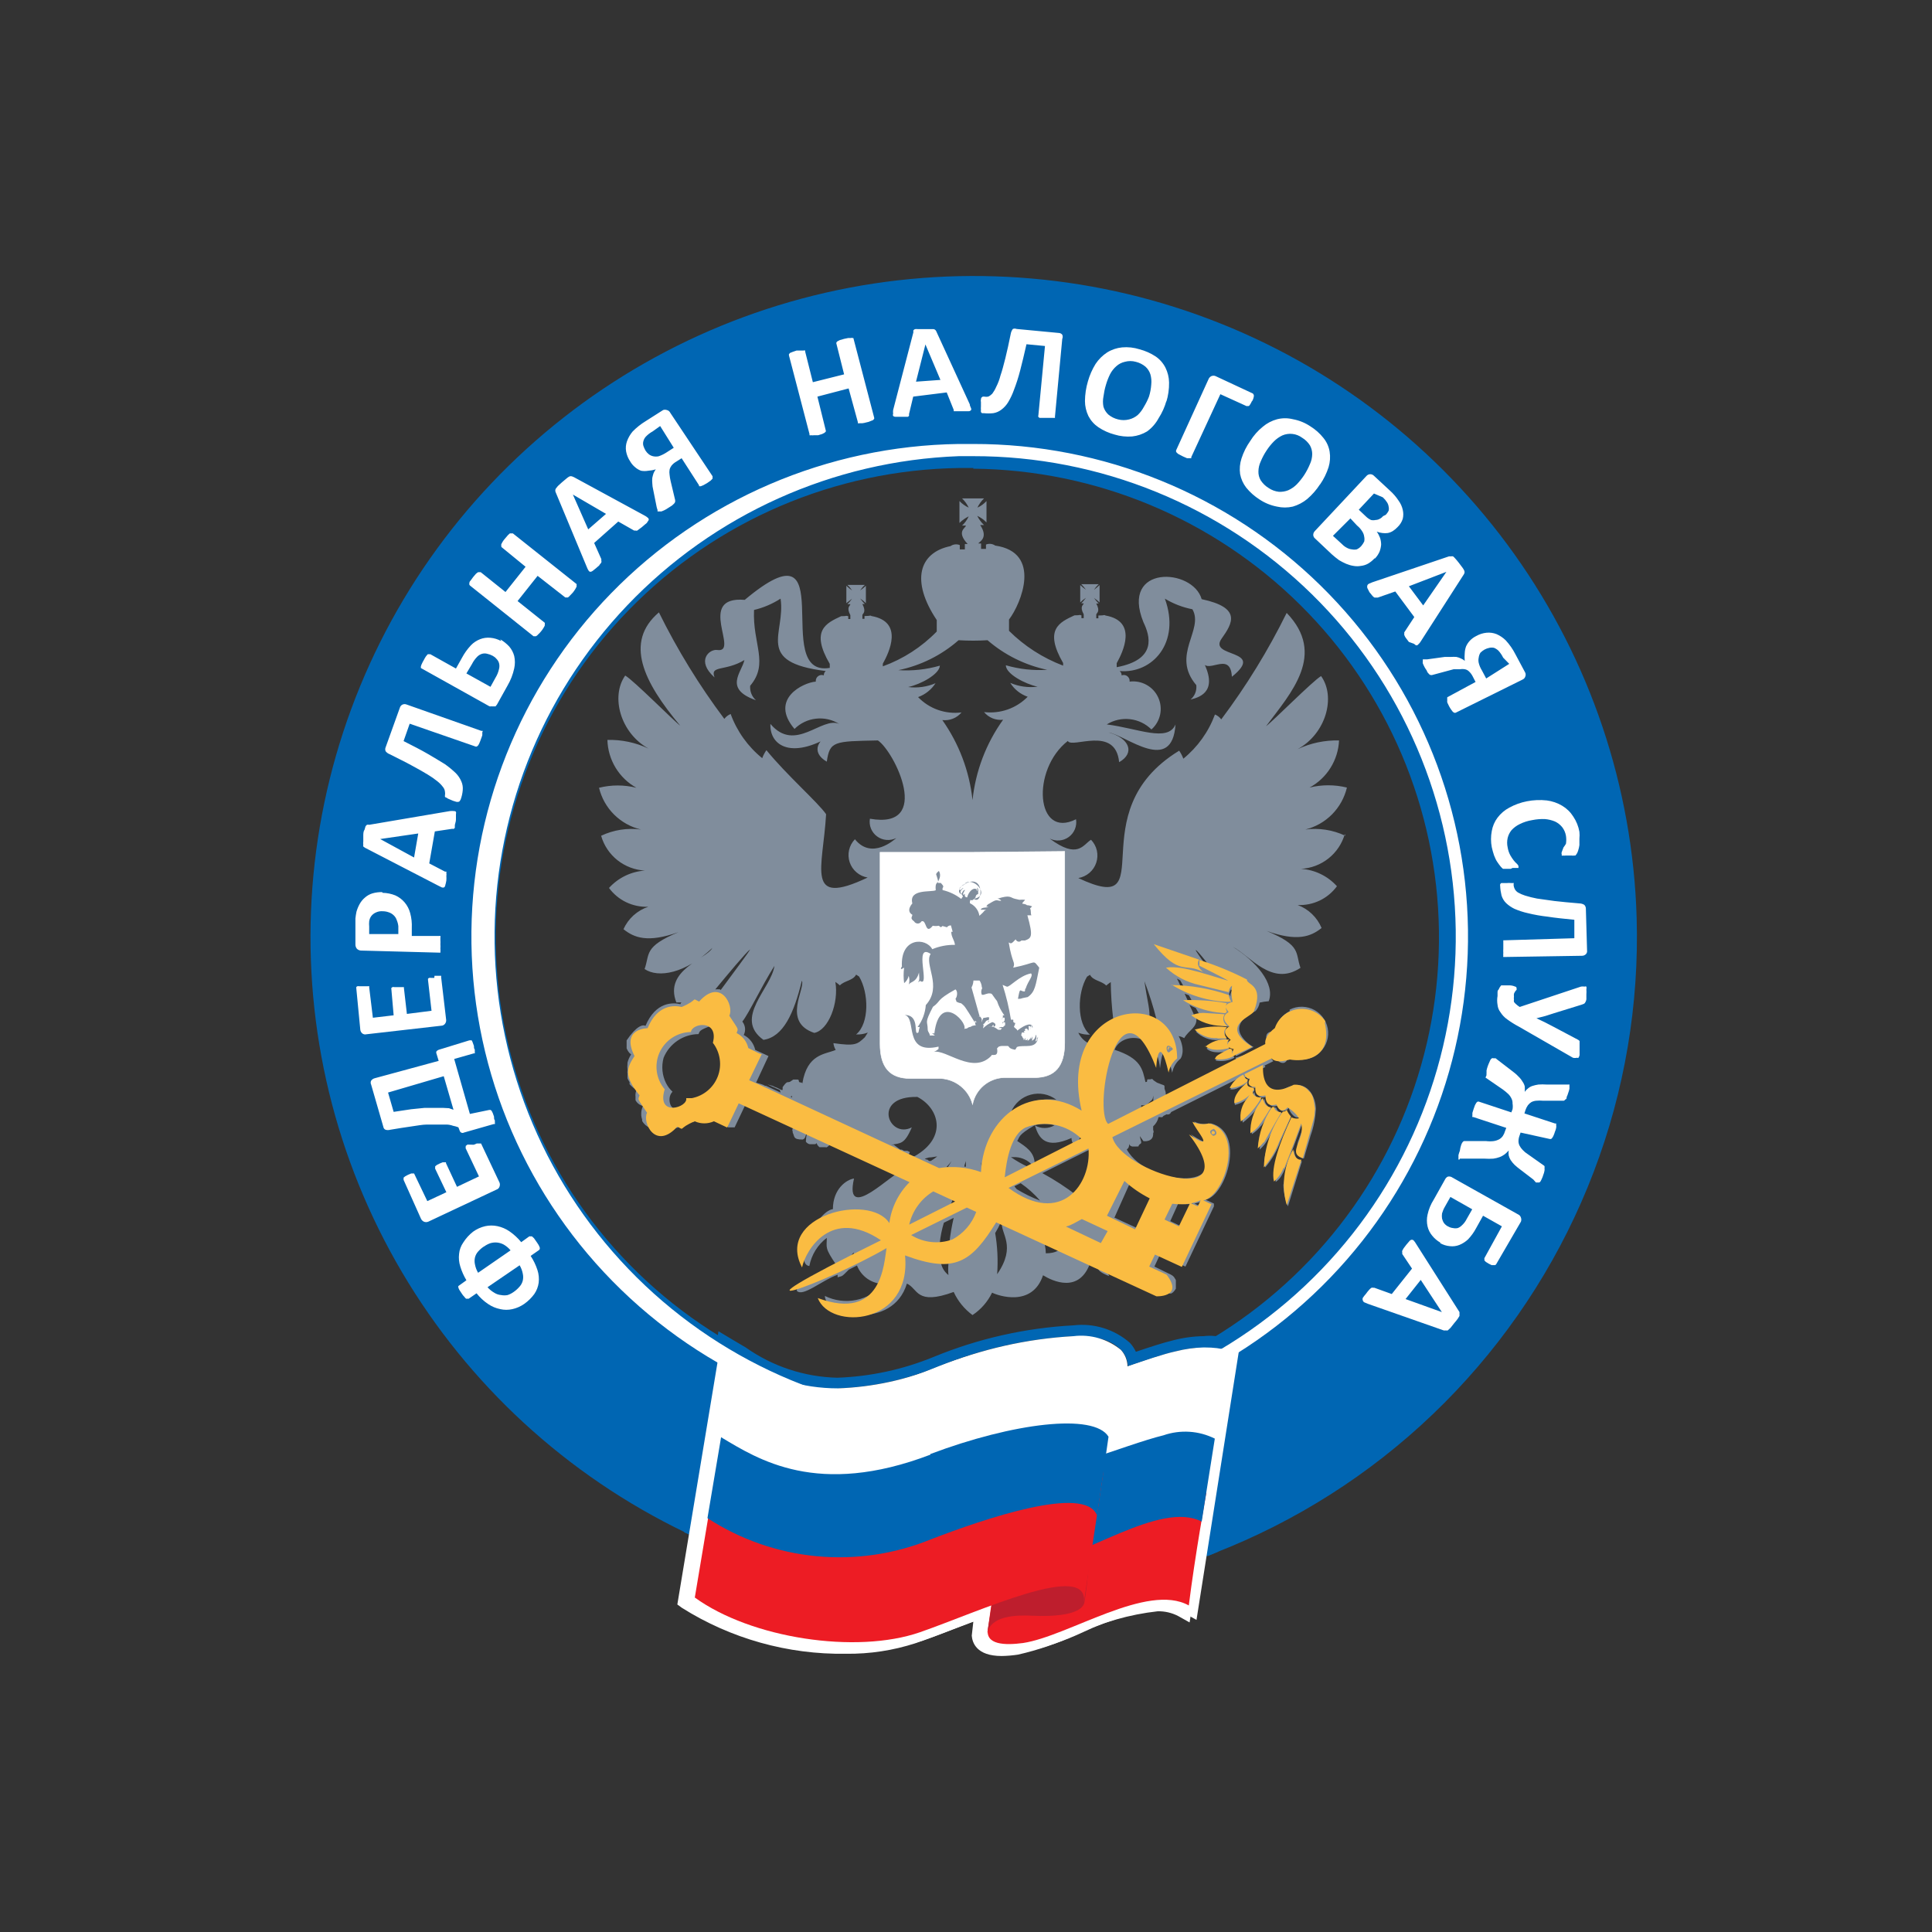 <svg width="56" height="56" viewBox="0 0 56 56" fill="none" xmlns="http://www.w3.org/2000/svg">
<rect x="0" y="0" width="56" height="56" fill="#333333" stroke="none"/>
<path d="M28.62 41.417C25.788 41.498 22.996 40.741 20.596 39.241C18.197 37.741 16.297 35.565 15.138 32.988C13.979 30.411 13.613 27.55 14.085 24.766C14.557 21.982 15.847 19.4 17.792 17.346C19.736 15.293 22.248 13.861 25.009 13.23C27.77 12.6 30.657 12.8 33.304 13.805C35.951 14.81 38.24 16.576 39.881 18.877C41.521 21.179 42.441 23.914 42.522 26.737C42.576 28.611 42.26 30.477 41.591 32.229C40.922 33.981 39.913 35.585 38.622 36.948C37.331 38.311 35.783 39.407 34.067 40.174C32.351 40.941 30.5 41.363 28.62 41.417ZM47.439 26.596C47.327 22.809 46.09 19.14 43.887 16.053C41.684 12.966 38.612 10.6 35.06 9.253C31.508 7.905 27.635 7.638 23.93 8.484C20.226 9.33 16.856 11.252 14.246 14.007C11.637 16.761 9.906 20.225 9.27 23.96C8.635 27.695 9.125 31.535 10.678 34.992C12.231 38.45 14.777 41.372 17.995 43.388C21.212 45.404 24.957 46.423 28.757 46.319C31.283 46.249 33.771 45.683 36.078 44.653C38.385 43.624 40.466 42.151 42.201 40.319C43.936 38.487 45.292 36.332 46.191 33.977C47.09 31.623 47.514 29.114 47.439 26.596Z" fill="#0066B3"/>
<path d="M28.189 41.079C24.538 41.047 21.044 39.592 18.455 37.025C15.866 34.458 14.388 30.983 14.336 27.343C14.284 23.703 15.664 20.188 18.179 17.549C20.694 14.91 24.146 13.357 27.795 13.222H28.205C31.88 13.217 35.408 14.655 38.027 17.226C40.646 19.796 42.143 23.291 42.195 26.954C42.247 30.617 40.849 34.153 38.304 36.795C35.76 39.438 32.273 40.975 28.599 41.074H28.189M28.189 41.417H28.609C32.376 41.317 35.951 39.742 38.56 37.033C41.17 34.324 42.603 30.699 42.55 26.944C42.497 23.189 40.961 19.605 38.276 16.971C35.591 14.336 31.972 12.863 28.205 12.869H27.785C23.986 12.923 20.365 14.478 17.717 17.193C15.069 19.908 13.612 23.561 13.665 27.347C13.719 31.134 15.28 34.744 18.003 37.383C20.727 40.023 24.391 41.475 28.189 41.422" fill="white"/>
<path d="M28.216 13.565H27.816C24.2 13.614 20.752 15.094 18.231 17.677C15.709 20.261 14.32 23.738 14.37 27.342C14.419 30.947 15.903 34.384 18.495 36.898C21.087 39.411 24.575 40.796 28.191 40.746H28.59C32.147 40.613 35.511 39.099 37.962 36.526C40.414 33.953 41.758 30.526 41.708 26.978C41.657 23.43 40.217 20.043 37.694 17.54C35.17 15.037 31.765 13.618 28.206 13.585L28.216 13.565ZM28.191 41.755C25.332 41.743 22.54 40.899 20.157 39.326C17.773 37.754 15.902 35.522 14.774 32.904C13.645 30.287 13.309 27.397 13.805 24.591C14.301 21.786 15.609 19.185 17.567 17.11C18.882 15.712 20.463 14.587 22.217 13.801C23.971 13.015 25.864 12.584 27.786 12.531H28.216C32.107 12.477 35.86 13.966 38.65 16.67C41.439 19.375 43.037 23.073 43.092 26.951C43.146 30.83 41.652 34.571 38.939 37.352C36.227 40.133 32.517 41.726 28.626 41.78H28.191" fill="#0066B3"/>
<path d="M41.793 38.032L41.181 37.099L40.741 37.654L41.793 38.032ZM39.643 37.79L39.537 37.745C39.537 37.745 39.502 37.714 39.502 37.694C39.492 37.67 39.492 37.643 39.502 37.618C39.529 37.578 39.56 37.539 39.593 37.502C39.622 37.46 39.654 37.42 39.689 37.382C39.708 37.36 39.73 37.341 39.755 37.326C39.761 37.323 39.768 37.322 39.775 37.322C39.782 37.322 39.789 37.323 39.795 37.326H39.836L40.341 37.508L40.928 36.771L40.645 36.348C40.643 36.333 40.643 36.317 40.645 36.302C40.64 36.286 40.64 36.268 40.645 36.252L40.685 36.181L40.766 36.075L40.857 35.969C40.865 35.959 40.875 35.951 40.887 35.945C40.898 35.939 40.91 35.935 40.923 35.934C40.923 35.934 40.959 35.934 40.979 35.959C41.004 35.987 41.026 36.018 41.044 36.05L42.304 38.032C42.306 38.049 42.306 38.066 42.304 38.083C42.306 38.103 42.306 38.123 42.304 38.143L42.254 38.224C42.224 38.266 42.192 38.306 42.157 38.345L42.046 38.486L41.965 38.562C41.947 38.567 41.928 38.567 41.91 38.562C41.888 38.566 41.865 38.566 41.844 38.562L39.643 37.79ZM41.97 35.546C42.015 35.574 42.065 35.591 42.117 35.596C42.162 35.606 42.209 35.606 42.254 35.596C42.302 35.578 42.345 35.548 42.38 35.511C42.435 35.461 42.479 35.401 42.512 35.334L42.673 35.052L42.041 34.694L41.879 34.981C41.844 35.041 41.817 35.106 41.798 35.173C41.791 35.221 41.791 35.27 41.798 35.319C41.809 35.366 41.827 35.41 41.854 35.45C41.886 35.493 41.928 35.527 41.975 35.551M41.753 36.02C41.659 35.967 41.577 35.897 41.51 35.813C41.446 35.736 41.4 35.644 41.378 35.546C41.353 35.435 41.353 35.319 41.378 35.208C41.411 35.054 41.471 34.907 41.556 34.774L41.884 34.189C41.892 34.17 41.904 34.153 41.919 34.138C41.933 34.123 41.951 34.111 41.97 34.104C41.993 34.099 42.017 34.1 42.039 34.105C42.062 34.11 42.083 34.12 42.102 34.134L43.999 35.198C44.02 35.206 44.038 35.219 44.053 35.236C44.068 35.252 44.079 35.272 44.085 35.294C44.099 35.331 44.099 35.372 44.085 35.41L43.367 36.645L43.341 36.67H43.301H43.235L43.154 36.63L43.073 36.58C43.056 36.567 43.04 36.552 43.028 36.534C43.024 36.523 43.024 36.51 43.028 36.499C43.025 36.493 43.023 36.487 43.023 36.481C43.023 36.475 43.025 36.469 43.028 36.464L43.533 35.546L42.987 35.238L42.785 35.601C42.722 35.719 42.644 35.827 42.552 35.924C42.478 35.993 42.393 36.048 42.299 36.086C42.212 36.12 42.118 36.132 42.026 36.121C41.924 36.112 41.826 36.081 41.738 36.03M42.304 33.609C42.294 33.613 42.284 33.613 42.274 33.609C42.274 33.609 42.274 33.584 42.274 33.564C42.272 33.537 42.272 33.51 42.274 33.483C42.284 33.44 42.298 33.398 42.314 33.357C42.322 33.297 42.335 33.238 42.355 33.181C42.364 33.154 42.378 33.128 42.395 33.105C42.405 33.091 42.419 33.08 42.436 33.075H42.486H43.078C43.15 33.084 43.224 33.084 43.296 33.075C43.35 33.067 43.404 33.05 43.453 33.024C43.495 33.001 43.531 32.968 43.559 32.929C43.588 32.885 43.61 32.838 43.624 32.787L43.66 32.692L42.709 32.379C42.709 32.379 42.709 32.379 42.678 32.379C42.673 32.364 42.673 32.348 42.678 32.334C42.677 32.308 42.677 32.283 42.678 32.258L42.714 32.142L42.754 32.031L42.795 31.96L42.83 31.93H42.861L43.807 32.243L43.842 32.152C43.851 32.097 43.851 32.041 43.842 31.986C43.845 31.937 43.834 31.888 43.812 31.844C43.79 31.796 43.759 31.751 43.721 31.713C43.671 31.666 43.619 31.622 43.564 31.582L43.058 31.234L43.088 31.164C43.085 31.145 43.085 31.127 43.088 31.108C43.087 31.081 43.087 31.054 43.088 31.027C43.097 30.985 43.109 30.943 43.124 30.901C43.138 30.86 43.155 30.82 43.174 30.78C43.184 30.754 43.196 30.729 43.21 30.705L43.245 30.674C43.258 30.669 43.273 30.669 43.286 30.674C43.286 30.674 43.286 30.674 43.316 30.674H43.351L43.402 30.715L43.822 31.038C43.891 31.087 43.956 31.142 44.014 31.204C44.06 31.247 44.099 31.296 44.13 31.35C44.161 31.392 44.184 31.441 44.196 31.491C44.199 31.544 44.199 31.596 44.196 31.648C44.223 31.609 44.255 31.575 44.292 31.547C44.33 31.515 44.372 31.491 44.419 31.476C44.475 31.458 44.532 31.445 44.591 31.436C44.67 31.43 44.749 31.43 44.829 31.436H45.405H45.461C45.471 31.433 45.481 31.433 45.491 31.436C45.491 31.436 45.491 31.461 45.491 31.481C45.493 31.506 45.493 31.532 45.491 31.557C45.483 31.598 45.471 31.639 45.456 31.678C45.444 31.72 45.429 31.76 45.41 31.799C45.41 31.829 45.41 31.86 45.37 31.87C45.361 31.885 45.346 31.898 45.329 31.905H45.279H44.727C44.662 31.899 44.596 31.899 44.53 31.905C44.481 31.909 44.432 31.922 44.388 31.945C44.349 31.969 44.315 32 44.287 32.036C44.256 32.079 44.233 32.127 44.216 32.177L44.186 32.273L45.076 32.566C45.086 32.562 45.097 32.562 45.107 32.566C45.107 32.566 45.107 32.566 45.107 32.611C45.111 32.636 45.111 32.661 45.107 32.687C45.1 32.727 45.088 32.766 45.071 32.803C45.06 32.84 45.047 32.877 45.031 32.913C45.021 32.939 45.007 32.963 44.99 32.984C44.983 32.998 44.97 33.009 44.955 33.014H44.92L44.075 32.828L44.044 32.919C44.025 32.968 44.015 33.021 44.014 33.075C44.014 33.12 44.024 33.165 44.044 33.206C44.068 33.252 44.099 33.295 44.136 33.332C44.179 33.379 44.228 33.419 44.282 33.453L44.732 33.771C44.746 33.778 44.758 33.789 44.768 33.801C44.773 33.818 44.773 33.835 44.768 33.852C44.772 33.878 44.772 33.905 44.768 33.932C44.761 33.975 44.749 34.018 44.732 34.058C44.721 34.098 44.706 34.137 44.687 34.174C44.677 34.199 44.665 34.222 44.651 34.245C44.642 34.258 44.63 34.268 44.616 34.275H44.581H44.52L44.444 34.189L44.075 33.907C44.013 33.862 43.954 33.813 43.898 33.761C43.856 33.719 43.819 33.673 43.786 33.624C43.762 33.584 43.743 33.539 43.731 33.493C43.723 33.445 43.723 33.396 43.731 33.347C43.694 33.39 43.654 33.429 43.609 33.463C43.566 33.494 43.518 33.52 43.468 33.539C43.409 33.56 43.348 33.576 43.286 33.584C43.201 33.59 43.117 33.59 43.033 33.584H42.314M44.024 29.757C43.906 29.695 43.793 29.624 43.685 29.545C43.608 29.491 43.543 29.422 43.493 29.343C43.444 29.28 43.414 29.205 43.407 29.126C43.392 29.041 43.392 28.954 43.407 28.869V28.768C43.407 28.738 43.407 28.708 43.442 28.677C43.451 28.652 43.463 28.629 43.478 28.607L43.513 28.561H43.544H43.589H43.66H43.761C43.815 28.563 43.868 28.575 43.918 28.597C43.948 28.597 43.964 28.632 43.958 28.652C43.963 28.665 43.963 28.68 43.958 28.693C43.943 28.705 43.929 28.721 43.918 28.738C43.904 28.759 43.892 28.781 43.883 28.804C43.879 28.834 43.879 28.864 43.883 28.894C43.877 28.919 43.877 28.945 43.883 28.97C43.878 28.993 43.878 29.017 43.883 29.041C43.9 29.065 43.92 29.087 43.943 29.106C43.976 29.137 44.011 29.164 44.05 29.187L45.825 28.597C45.859 28.591 45.893 28.591 45.926 28.597C45.935 28.593 45.944 28.591 45.954 28.591C45.964 28.591 45.973 28.593 45.982 28.597C45.989 28.623 45.989 28.651 45.982 28.677C45.986 28.726 45.986 28.775 45.982 28.824C45.982 28.884 45.982 28.93 45.982 28.965C45.979 28.995 45.968 29.025 45.952 29.051C45.944 29.07 45.929 29.086 45.911 29.096L45.845 29.121L45.046 29.368L44.793 29.449L44.535 29.515L44.778 29.631L45.021 29.757L45.744 30.14C45.76 30.149 45.774 30.161 45.785 30.175C45.786 30.19 45.786 30.206 45.785 30.221C45.787 30.249 45.787 30.278 45.785 30.306C45.785 30.342 45.785 30.392 45.785 30.448C45.787 30.493 45.787 30.538 45.785 30.584C45.779 30.61 45.769 30.636 45.754 30.659C45.747 30.663 45.74 30.665 45.732 30.665C45.724 30.665 45.716 30.663 45.709 30.659C45.671 30.669 45.631 30.669 45.592 30.659L44.024 29.757ZM43.609 27.739H43.574C43.569 27.727 43.569 27.712 43.574 27.699C43.57 27.674 43.57 27.649 43.574 27.623C43.571 27.583 43.571 27.543 43.574 27.503V27.376C43.574 27.346 43.574 27.321 43.574 27.301C43.572 27.286 43.572 27.27 43.574 27.255H43.609L45.633 27.195V26.66C45.334 26.63 45.076 26.605 44.859 26.57C44.666 26.549 44.475 26.515 44.287 26.469C44.154 26.44 44.023 26.397 43.898 26.343C43.808 26.3 43.726 26.244 43.655 26.176C43.594 26.116 43.549 26.041 43.523 25.959C43.501 25.869 43.487 25.776 43.483 25.682C43.48 25.665 43.48 25.648 43.483 25.632C43.49 25.618 43.501 25.605 43.513 25.596H43.574H43.67C43.715 25.591 43.761 25.591 43.807 25.596H43.883C43.88 25.604 43.877 25.61 43.872 25.616C43.875 25.628 43.875 25.64 43.872 25.652C43.875 25.69 43.885 25.728 43.903 25.763C43.924 25.806 43.958 25.843 43.999 25.869C44.065 25.906 44.134 25.937 44.206 25.959C44.319 25.994 44.434 26.023 44.55 26.045L45.056 26.116C45.259 26.141 45.501 26.161 45.785 26.186C45.833 26.188 45.88 26.201 45.921 26.227C45.948 26.254 45.965 26.29 45.967 26.328L46.002 27.553C46.005 27.572 46.003 27.592 45.997 27.61C45.991 27.628 45.98 27.645 45.967 27.659C45.951 27.674 45.931 27.686 45.911 27.694C45.89 27.701 45.868 27.705 45.845 27.704L43.609 27.739ZM43.791 25.183H43.711H43.655H43.609H43.564C43.538 25.162 43.514 25.138 43.493 25.112C43.463 25.077 43.432 25.032 43.397 24.981C43.361 24.931 43.336 24.865 43.306 24.794C43.28 24.717 43.258 24.638 43.24 24.558C43.21 24.403 43.21 24.243 43.24 24.088C43.264 23.948 43.321 23.814 43.407 23.7C43.499 23.579 43.616 23.479 43.751 23.408C43.909 23.322 44.08 23.26 44.257 23.226C44.447 23.188 44.641 23.18 44.834 23.201C44.993 23.221 45.147 23.274 45.284 23.357C45.414 23.435 45.523 23.542 45.603 23.67C45.692 23.802 45.752 23.952 45.78 24.109C45.787 24.176 45.787 24.243 45.78 24.31C45.78 24.376 45.78 24.436 45.78 24.497C45.773 24.55 45.761 24.602 45.744 24.653C45.734 24.689 45.719 24.723 45.699 24.754L45.663 24.799C45.65 24.801 45.636 24.801 45.623 24.799C45.603 24.803 45.582 24.803 45.562 24.799H45.476H45.375C45.353 24.802 45.331 24.802 45.309 24.799C45.296 24.805 45.282 24.805 45.269 24.799C45.266 24.795 45.265 24.79 45.265 24.784C45.265 24.779 45.266 24.774 45.269 24.769C45.259 24.745 45.259 24.718 45.269 24.694L45.319 24.562C45.345 24.529 45.369 24.493 45.39 24.457C45.402 24.38 45.402 24.302 45.39 24.225C45.374 24.133 45.336 24.046 45.279 23.973C45.222 23.904 45.152 23.849 45.071 23.811C44.978 23.773 44.879 23.749 44.778 23.741C44.656 23.736 44.533 23.747 44.414 23.771C44.287 23.791 44.164 23.83 44.05 23.887C43.96 23.93 43.879 23.99 43.812 24.063C43.758 24.13 43.72 24.207 43.7 24.29C43.68 24.38 43.68 24.473 43.7 24.562C43.713 24.642 43.738 24.719 43.776 24.789C43.806 24.843 43.84 24.893 43.877 24.941C43.904 24.976 43.934 25.008 43.968 25.037C43.988 25.055 44.004 25.077 44.014 25.102C44.014 25.102 44.014 25.127 44.014 25.132C44.014 25.137 44.014 25.132 44.014 25.158H43.948H43.842M43.746 19.242L43.569 19.061C43.533 18.987 43.487 18.919 43.432 18.859C43.396 18.825 43.353 18.797 43.306 18.778C43.261 18.768 43.214 18.768 43.169 18.778C43.12 18.788 43.072 18.805 43.028 18.829C42.985 18.854 42.946 18.884 42.911 18.919C42.884 18.962 42.867 19.011 42.861 19.061C42.85 19.111 42.85 19.162 42.861 19.212C42.879 19.289 42.91 19.362 42.952 19.429L43.078 19.666L43.746 19.242ZM42.193 20.659C42.18 20.664 42.165 20.664 42.152 20.659C42.152 20.659 42.152 20.659 42.112 20.634L42.066 20.574C42.042 20.54 42.02 20.505 42.001 20.468L41.95 20.362C41.946 20.337 41.946 20.311 41.95 20.286C41.945 20.27 41.945 20.252 41.95 20.236C41.947 20.227 41.947 20.219 41.95 20.21L42.77 19.767L42.684 19.6C42.657 19.547 42.621 19.5 42.577 19.459C42.545 19.428 42.505 19.407 42.461 19.399C42.413 19.39 42.363 19.39 42.314 19.399H42.132L41.515 19.565C41.5 19.57 41.484 19.57 41.469 19.565C41.469 19.565 41.439 19.565 41.424 19.54C41.403 19.52 41.384 19.498 41.368 19.474C41.368 19.444 41.328 19.404 41.303 19.358C41.28 19.317 41.26 19.275 41.242 19.232C41.237 19.207 41.237 19.181 41.242 19.157C41.239 19.142 41.239 19.126 41.242 19.111H41.287H41.373L41.879 19.041H42.061C42.112 19.038 42.163 19.038 42.213 19.041C42.259 19.05 42.303 19.065 42.345 19.086C42.386 19.102 42.424 19.126 42.456 19.157C42.449 19.081 42.449 19.005 42.456 18.93C42.459 18.862 42.472 18.796 42.496 18.733C42.524 18.672 42.562 18.615 42.608 18.567C42.66 18.513 42.722 18.468 42.79 18.435C42.881 18.383 42.983 18.35 43.088 18.34C43.186 18.33 43.285 18.344 43.377 18.38C43.477 18.423 43.568 18.485 43.645 18.561C43.755 18.681 43.849 18.815 43.923 18.96L44.211 19.499C44.226 19.535 44.226 19.575 44.211 19.61C44.205 19.631 44.193 19.65 44.179 19.665C44.164 19.681 44.145 19.693 44.125 19.701L42.193 20.659ZM41.925 16.575L40.837 16.993L41.252 17.548L41.925 16.575ZM41.181 18.592C41.163 18.624 41.139 18.653 41.11 18.677C41.104 18.686 41.095 18.693 41.086 18.699C41.076 18.704 41.066 18.707 41.055 18.708C41.029 18.698 41.007 18.683 40.989 18.662L40.837 18.607L40.746 18.486C40.729 18.463 40.715 18.437 40.706 18.41C40.702 18.403 40.7 18.395 40.7 18.387C40.7 18.38 40.702 18.372 40.706 18.365C40.703 18.358 40.701 18.352 40.701 18.345C40.701 18.338 40.703 18.331 40.706 18.325L40.994 17.886L40.443 17.144L39.937 17.321H39.886H39.84C39.818 17.308 39.797 17.291 39.78 17.27L39.694 17.165L39.633 17.044C39.625 17.019 39.625 16.992 39.633 16.968C39.64 16.948 39.655 16.932 39.674 16.922L39.78 16.877L42.001 16.126H42.061C42.08 16.122 42.099 16.122 42.117 16.126C42.141 16.145 42.163 16.167 42.183 16.191C42.213 16.222 42.243 16.262 42.284 16.312L42.395 16.459C42.416 16.487 42.433 16.517 42.446 16.549C42.453 16.571 42.453 16.594 42.446 16.615C42.439 16.635 42.428 16.654 42.416 16.67L41.181 18.592ZM40.169 14.921C40.201 14.886 40.229 14.847 40.25 14.805C40.26 14.765 40.26 14.723 40.25 14.684C40.244 14.64 40.229 14.599 40.205 14.562C40.171 14.508 40.13 14.459 40.083 14.416L39.825 14.305L39.385 14.774L39.593 14.971C39.635 15.013 39.685 15.047 39.739 15.072C39.783 15.082 39.828 15.082 39.871 15.072C39.912 15.071 39.952 15.061 39.987 15.041C40.026 15.022 40.061 14.995 40.088 14.961M39.456 15.828C39.49 15.788 39.519 15.744 39.542 15.697C39.552 15.65 39.552 15.602 39.542 15.556C39.535 15.502 39.516 15.45 39.486 15.405C39.446 15.339 39.395 15.281 39.335 15.233L39.142 15.026L38.636 15.531L38.905 15.778C38.947 15.822 38.996 15.857 39.051 15.884C39.094 15.906 39.14 15.92 39.188 15.924C39.233 15.934 39.279 15.934 39.325 15.924C39.37 15.904 39.412 15.875 39.446 15.838M39.84 16.186C39.786 16.245 39.723 16.296 39.653 16.338C39.589 16.373 39.519 16.395 39.446 16.403C39.376 16.416 39.304 16.416 39.233 16.403C39.16 16.392 39.089 16.371 39.021 16.343C38.95 16.312 38.88 16.277 38.814 16.237C38.74 16.183 38.669 16.126 38.601 16.065L38.12 15.611C38.105 15.599 38.092 15.584 38.082 15.567C38.073 15.549 38.067 15.53 38.065 15.511C38.064 15.488 38.068 15.465 38.077 15.444C38.086 15.424 38.099 15.405 38.115 15.389L39.603 13.801C39.617 13.784 39.634 13.769 39.654 13.76C39.675 13.75 39.697 13.745 39.719 13.745C39.759 13.746 39.797 13.762 39.825 13.791L40.281 14.214C40.38 14.302 40.467 14.402 40.539 14.512C40.598 14.592 40.639 14.683 40.66 14.779C40.68 14.864 40.68 14.952 40.66 15.037C40.631 15.129 40.579 15.212 40.508 15.279C40.469 15.321 40.425 15.358 40.377 15.389C40.331 15.419 40.279 15.44 40.225 15.45C40.173 15.457 40.12 15.457 40.068 15.45C40.013 15.444 39.958 15.43 39.906 15.41C39.946 15.466 39.978 15.527 40.002 15.591C40.022 15.655 40.033 15.721 40.033 15.788C40.027 15.857 40.012 15.925 39.987 15.99C39.955 16.062 39.911 16.129 39.856 16.186M37.802 13.771C37.867 13.67 37.923 13.564 37.969 13.453C38.011 13.363 38.033 13.265 38.035 13.166C38.036 13.075 38.013 12.987 37.969 12.908C37.911 12.818 37.833 12.742 37.741 12.687C37.66 12.627 37.564 12.589 37.464 12.578C37.364 12.566 37.262 12.581 37.169 12.621C37.079 12.664 36.997 12.722 36.927 12.792C36.847 12.872 36.776 12.96 36.714 13.055C36.646 13.156 36.589 13.264 36.542 13.377C36.5 13.467 36.477 13.565 36.476 13.665C36.473 13.755 36.496 13.844 36.542 13.922C36.601 14.012 36.678 14.088 36.77 14.144C36.858 14.205 36.961 14.243 37.068 14.255C37.162 14.26 37.255 14.245 37.341 14.21C37.434 14.168 37.518 14.11 37.589 14.038C37.668 13.955 37.739 13.866 37.802 13.771ZM38.262 14.038C38.16 14.196 38.036 14.339 37.893 14.462C37.77 14.564 37.627 14.639 37.473 14.684C37.322 14.719 37.164 14.719 37.013 14.684C36.832 14.649 36.66 14.579 36.507 14.477C36.361 14.384 36.231 14.268 36.122 14.134C36.033 14.018 35.972 13.884 35.945 13.741C35.924 13.588 35.938 13.433 35.986 13.287C36.044 13.107 36.129 12.937 36.239 12.782C36.336 12.625 36.459 12.485 36.603 12.369C36.723 12.267 36.865 12.193 37.018 12.152C37.169 12.114 37.327 12.114 37.478 12.152C37.659 12.185 37.831 12.256 37.984 12.359C38.129 12.449 38.257 12.563 38.363 12.697C38.455 12.811 38.516 12.946 38.54 13.09C38.564 13.24 38.554 13.393 38.51 13.539C38.453 13.718 38.37 13.888 38.262 14.043M36.284 11.633C36.272 11.663 36.257 11.691 36.239 11.718C36.229 11.738 36.215 11.755 36.198 11.769C36.187 11.771 36.174 11.771 36.163 11.769C36.151 11.773 36.139 11.773 36.127 11.769L35.373 11.426L34.529 13.251C34.532 13.261 34.532 13.272 34.529 13.282H34.483H34.407L34.291 13.231L34.185 13.176C34.16 13.166 34.137 13.15 34.119 13.13C34.106 13.12 34.095 13.106 34.089 13.09C34.089 13.09 34.089 13.09 34.089 13.055L35.029 10.992C35.045 10.952 35.076 10.919 35.115 10.901C35.153 10.886 35.194 10.886 35.232 10.901L36.315 11.406C36.315 11.406 36.345 11.436 36.345 11.471C36.34 11.526 36.322 11.58 36.294 11.627M33.304 11.496C33.34 11.382 33.362 11.263 33.37 11.143C33.38 11.045 33.372 10.946 33.345 10.851C33.318 10.766 33.269 10.689 33.203 10.629C33.123 10.562 33.027 10.513 32.925 10.488C32.819 10.458 32.707 10.458 32.601 10.488C32.511 10.508 32.427 10.552 32.358 10.614C32.283 10.679 32.222 10.758 32.176 10.846C32.127 10.946 32.086 11.051 32.055 11.159C32.022 11.269 31.999 11.382 31.984 11.496C31.965 11.593 31.965 11.692 31.984 11.789C32.01 11.876 32.059 11.954 32.126 12.016C32.208 12.084 32.305 12.132 32.409 12.157C32.514 12.184 32.623 12.184 32.728 12.157C32.819 12.135 32.904 12.091 32.976 12.031C33.05 11.961 33.111 11.879 33.158 11.789C33.215 11.696 33.264 11.598 33.304 11.496ZM33.81 11.617C33.76 11.796 33.684 11.966 33.583 12.122C33.502 12.273 33.388 12.404 33.249 12.505C33.116 12.585 32.968 12.635 32.814 12.651C32.643 12.664 32.471 12.646 32.308 12.596C32.14 12.552 31.981 12.48 31.837 12.384C31.716 12.302 31.617 12.191 31.549 12.061C31.483 11.924 31.448 11.774 31.448 11.623C31.45 11.43 31.479 11.238 31.534 11.053C31.584 10.875 31.659 10.705 31.756 10.548C31.844 10.416 31.957 10.303 32.09 10.216C32.222 10.134 32.371 10.084 32.525 10.069C32.696 10.054 32.868 10.073 33.031 10.125C33.197 10.168 33.354 10.238 33.497 10.332C33.617 10.414 33.714 10.525 33.78 10.654C33.847 10.789 33.884 10.937 33.886 11.088C33.889 11.279 33.862 11.47 33.805 11.653M30.578 12.081C30.581 12.091 30.581 12.102 30.578 12.112C30.563 12.115 30.547 12.115 30.532 12.112H30.456H30.33H30.208H30.133C30.118 12.106 30.105 12.095 30.097 12.081C30.093 12.076 30.091 12.07 30.091 12.064C30.091 12.057 30.093 12.051 30.097 12.046L30.289 10.029L29.753 9.978C29.687 10.271 29.627 10.518 29.571 10.735C29.515 10.952 29.455 11.133 29.394 11.29C29.35 11.418 29.292 11.541 29.222 11.658C29.171 11.742 29.104 11.816 29.025 11.875C28.957 11.927 28.877 11.962 28.792 11.976C28.7 11.986 28.606 11.986 28.514 11.976H28.463L28.433 11.945C28.43 11.924 28.43 11.901 28.433 11.88C28.43 11.848 28.43 11.816 28.433 11.784C28.433 11.728 28.433 11.683 28.433 11.653C28.426 11.628 28.426 11.602 28.433 11.577C28.432 11.559 28.437 11.542 28.447 11.527C28.457 11.513 28.472 11.502 28.488 11.496H28.529C28.567 11.504 28.607 11.504 28.645 11.496C28.689 11.475 28.728 11.446 28.762 11.411C28.806 11.351 28.844 11.287 28.873 11.219C28.927 11.113 28.97 11.002 28.999 10.886C29.045 10.755 29.09 10.584 29.141 10.382C29.192 10.18 29.242 9.943 29.298 9.671C29.307 9.621 29.328 9.575 29.358 9.535C29.393 9.521 29.431 9.521 29.465 9.535L30.689 9.651C30.709 9.651 30.728 9.656 30.745 9.665C30.763 9.673 30.778 9.686 30.79 9.701C30.799 9.72 30.803 9.741 30.803 9.762C30.803 9.783 30.799 9.803 30.79 9.822L30.578 12.081ZM26.824 9.984L26.551 11.063L27.259 11.012L26.824 9.984ZM28.109 11.718C28.109 11.764 28.139 11.804 28.144 11.829C28.15 11.838 28.153 11.849 28.153 11.86C28.153 11.87 28.15 11.88 28.144 11.89C28.126 11.909 28.1 11.92 28.074 11.92H27.922H27.77H27.684H27.644C27.643 11.907 27.643 11.893 27.644 11.88L27.441 11.375L26.47 11.496L26.349 12.001C26.351 12.017 26.351 12.034 26.349 12.051C26.34 12.065 26.328 12.076 26.313 12.081H26.232H26.101H25.959C25.933 12.082 25.908 12.073 25.888 12.056C25.884 12.047 25.881 12.036 25.881 12.026C25.881 12.015 25.884 12.005 25.888 11.996C25.883 11.959 25.883 11.921 25.888 11.885L26.475 9.631C26.471 9.612 26.471 9.593 26.475 9.575C26.487 9.56 26.503 9.547 26.52 9.54C26.551 9.536 26.581 9.536 26.612 9.54H26.773H26.951H27.062C27.083 9.544 27.103 9.554 27.117 9.57C27.131 9.587 27.141 9.605 27.148 9.625L28.109 11.718ZM25.337 12.101C25.342 12.114 25.342 12.129 25.337 12.142L25.306 12.177L25.23 12.207C25.194 12.225 25.154 12.237 25.114 12.243C25.075 12.255 25.034 12.263 24.993 12.268H24.917C24.9 12.273 24.883 12.273 24.866 12.268C24.864 12.258 24.864 12.248 24.866 12.238L24.598 11.259L23.693 11.496L23.935 12.475C23.938 12.48 23.939 12.486 23.939 12.492C23.939 12.498 23.938 12.504 23.935 12.51L23.9 12.545L23.829 12.581L23.713 12.616H23.591C23.565 12.62 23.537 12.62 23.511 12.616C23.495 12.62 23.48 12.62 23.465 12.616C23.463 12.611 23.462 12.606 23.462 12.601C23.462 12.596 23.463 12.59 23.465 12.586L22.868 10.301C22.866 10.29 22.866 10.278 22.868 10.266L22.898 10.231L22.974 10.2L23.091 10.16H23.212H23.293C23.308 10.154 23.324 10.154 23.338 10.16V10.19L23.561 11.078L24.467 10.851L24.244 9.963C24.242 9.958 24.24 9.952 24.24 9.946C24.24 9.94 24.242 9.934 24.244 9.928C24.251 9.914 24.262 9.902 24.274 9.893L24.345 9.857L24.467 9.822L24.588 9.797H24.664C24.678 9.791 24.695 9.791 24.709 9.797H24.735L25.337 12.101ZM19.135 12.349L18.917 12.505C18.844 12.545 18.777 12.596 18.72 12.656C18.686 12.693 18.661 12.739 18.649 12.787C18.636 12.832 18.636 12.879 18.649 12.924C18.665 12.971 18.685 13.016 18.71 13.06C18.737 13.102 18.771 13.14 18.811 13.171C18.849 13.198 18.892 13.217 18.937 13.226C18.987 13.236 19.039 13.236 19.089 13.226C19.164 13.201 19.235 13.167 19.302 13.125L19.529 12.979L19.135 12.349ZM20.652 13.801C20.655 13.807 20.656 13.813 20.656 13.819C20.656 13.825 20.655 13.831 20.652 13.836C20.657 13.849 20.657 13.864 20.652 13.877L20.597 13.932L20.495 14.003L20.389 14.063L20.313 14.094H20.263C20.26 14.085 20.26 14.076 20.263 14.068L19.757 13.282L19.6 13.382C19.547 13.412 19.501 13.451 19.463 13.498C19.437 13.533 19.418 13.572 19.408 13.614C19.4 13.663 19.4 13.712 19.408 13.761C19.414 13.822 19.424 13.882 19.438 13.942L19.57 14.497V14.547C19.562 14.566 19.552 14.583 19.539 14.598L19.479 14.653L19.367 14.724C19.329 14.751 19.288 14.774 19.246 14.794L19.17 14.825H19.084H19.059V14.779C19.048 14.751 19.04 14.723 19.033 14.694L18.932 14.189C18.917 14.13 18.909 14.069 18.907 14.008C18.902 13.956 18.902 13.903 18.907 13.851C18.916 13.807 18.928 13.763 18.942 13.72C18.959 13.679 18.981 13.64 19.008 13.604C18.936 13.627 18.861 13.64 18.785 13.645C18.719 13.657 18.65 13.657 18.583 13.645C18.52 13.623 18.461 13.588 18.411 13.544C18.352 13.496 18.302 13.438 18.265 13.372C18.206 13.285 18.167 13.188 18.148 13.085C18.131 12.987 18.14 12.886 18.173 12.792C18.21 12.689 18.265 12.594 18.335 12.51C18.448 12.393 18.576 12.292 18.715 12.207L19.221 11.885C19.255 11.873 19.292 11.873 19.327 11.885C19.349 11.889 19.37 11.899 19.387 11.913C19.405 11.927 19.419 11.945 19.428 11.965L20.652 13.801ZM16.605 14.335L17.05 15.344L17.566 14.895L16.605 14.335ZM18.679 14.941C18.714 14.958 18.746 14.98 18.775 15.006C18.784 15.012 18.792 15.021 18.797 15.03C18.802 15.04 18.805 15.051 18.806 15.062C18.799 15.087 18.785 15.11 18.765 15.127C18.765 15.158 18.705 15.188 18.659 15.233C18.621 15.268 18.58 15.3 18.538 15.329L18.472 15.379C18.455 15.384 18.438 15.384 18.421 15.379H18.381L17.921 15.117L17.222 15.738L17.43 16.206C17.432 16.223 17.432 16.24 17.43 16.257C17.433 16.264 17.435 16.272 17.435 16.28C17.435 16.287 17.433 16.295 17.43 16.302C17.417 16.327 17.399 16.349 17.379 16.368C17.379 16.393 17.323 16.423 17.283 16.464L17.177 16.549C17.157 16.565 17.132 16.574 17.106 16.575C17.087 16.569 17.07 16.557 17.06 16.539C17.04 16.508 17.023 16.474 17.01 16.438L16.109 14.275C16.1 14.258 16.095 14.239 16.095 14.22C16.095 14.2 16.1 14.181 16.109 14.164L16.17 14.088L16.286 13.982L16.423 13.867C16.45 13.842 16.481 13.821 16.514 13.806C16.534 13.802 16.555 13.802 16.575 13.806L16.636 13.831L18.679 14.941ZM16.711 16.928C16.714 16.932 16.715 16.938 16.715 16.943C16.715 16.948 16.714 16.953 16.711 16.958C16.716 16.974 16.716 16.992 16.711 17.008L16.676 17.074C16.655 17.109 16.631 17.143 16.605 17.175L16.519 17.265C16.503 17.285 16.485 17.302 16.463 17.316C16.449 17.321 16.433 17.321 16.418 17.316C16.413 17.319 16.406 17.32 16.4 17.32C16.394 17.32 16.388 17.319 16.383 17.316L15.583 16.691L15.002 17.422L15.791 18.052C15.793 18.057 15.794 18.062 15.794 18.067C15.794 18.073 15.793 18.078 15.791 18.082C15.791 18.082 15.791 18.108 15.791 18.128C15.782 18.153 15.77 18.177 15.755 18.198C15.734 18.234 15.711 18.268 15.684 18.299C15.658 18.332 15.63 18.362 15.598 18.39C15.582 18.411 15.562 18.428 15.538 18.44C15.525 18.445 15.51 18.445 15.497 18.44C15.492 18.443 15.486 18.444 15.48 18.444C15.473 18.444 15.467 18.443 15.462 18.44L13.63 16.978C13.62 16.97 13.611 16.96 13.605 16.948C13.601 16.931 13.601 16.914 13.605 16.897C13.605 16.897 13.605 16.857 13.641 16.827L13.711 16.731L13.792 16.635C13.813 16.616 13.835 16.599 13.858 16.585H13.899H13.934L14.652 17.16L15.234 16.428L14.531 15.853C14.531 15.853 14.531 15.853 14.531 15.823C14.526 15.807 14.526 15.789 14.531 15.773C14.541 15.75 14.553 15.728 14.566 15.707C14.588 15.671 14.613 15.637 14.642 15.606L14.723 15.511L14.779 15.46H14.829H14.865L16.711 16.928ZM14.283 19.01C14.232 18.982 14.178 18.962 14.121 18.95C14.073 18.937 14.023 18.937 13.975 18.95C13.921 18.966 13.872 18.995 13.833 19.035C13.771 19.098 13.72 19.169 13.681 19.247L13.519 19.52L14.217 19.908L14.364 19.641C14.412 19.563 14.446 19.478 14.465 19.389C14.479 19.334 14.479 19.277 14.465 19.222C14.451 19.174 14.425 19.131 14.389 19.096C14.36 19.061 14.324 19.032 14.283 19.01ZM14.501 18.531C14.596 18.588 14.683 18.657 14.759 18.738C14.828 18.818 14.878 18.913 14.905 19.015C14.931 19.133 14.931 19.255 14.905 19.373C14.867 19.551 14.8 19.721 14.708 19.878L14.405 20.422L14.364 20.473C14.349 20.478 14.333 20.478 14.319 20.473C14.299 20.478 14.278 20.478 14.258 20.473C14.234 20.477 14.21 20.477 14.187 20.473L12.199 19.363V19.318C12.205 19.29 12.216 19.263 12.229 19.237C12.245 19.201 12.264 19.165 12.285 19.131C12.303 19.095 12.323 19.059 12.346 19.025L12.396 18.965C12.409 18.96 12.424 18.96 12.437 18.965C12.45 18.96 12.464 18.96 12.477 18.965L13.216 19.378L13.388 19.071C13.459 18.937 13.547 18.814 13.651 18.703C13.726 18.625 13.818 18.565 13.919 18.526C14.012 18.49 14.113 18.477 14.212 18.486C14.322 18.495 14.43 18.528 14.526 18.582M13.949 21.184C13.949 21.184 13.949 21.184 13.98 21.184C14.01 21.184 13.98 21.209 13.98 21.229C13.981 21.256 13.981 21.283 13.98 21.31C13.968 21.349 13.955 21.388 13.939 21.426C13.927 21.465 13.911 21.504 13.894 21.542C13.884 21.565 13.872 21.587 13.858 21.607C13.847 21.621 13.834 21.631 13.818 21.638C13.812 21.64 13.806 21.642 13.8 21.642C13.794 21.642 13.788 21.64 13.782 21.638L11.875 20.977L11.698 21.481C11.966 21.617 12.204 21.738 12.386 21.844C12.568 21.95 12.745 22.056 12.892 22.147C13.005 22.226 13.111 22.314 13.211 22.409C13.28 22.479 13.335 22.561 13.373 22.651C13.408 22.73 13.421 22.817 13.413 22.903C13.405 22.997 13.385 23.088 13.352 23.176C13.345 23.19 13.337 23.203 13.327 23.216C13.323 23.223 13.317 23.229 13.31 23.234C13.303 23.238 13.295 23.241 13.287 23.241C13.267 23.246 13.246 23.246 13.226 23.241L13.13 23.211L13.013 23.161C12.987 23.152 12.963 23.139 12.943 23.12C12.934 23.12 12.925 23.117 12.917 23.113C12.909 23.108 12.902 23.102 12.897 23.095C12.895 23.083 12.895 23.071 12.897 23.06C12.904 23.021 12.904 22.982 12.897 22.944C12.891 22.896 12.872 22.85 12.841 22.813C12.796 22.753 12.743 22.698 12.684 22.651C12.593 22.577 12.497 22.51 12.396 22.45C12.275 22.376 12.123 22.29 11.941 22.192C11.759 22.091 11.541 21.986 11.293 21.86C11.247 21.843 11.207 21.813 11.177 21.774C11.169 21.756 11.166 21.737 11.166 21.718C11.166 21.699 11.169 21.68 11.177 21.663L11.592 20.508C11.598 20.489 11.608 20.472 11.621 20.457C11.634 20.442 11.65 20.43 11.668 20.422C11.687 20.414 11.707 20.409 11.728 20.409C11.749 20.409 11.77 20.414 11.789 20.422L13.949 21.184ZM11.02 24.32L12.002 24.855L12.123 24.159L11.02 24.32ZM13.044 23.509C13.082 23.505 13.121 23.505 13.16 23.509C13.16 23.509 13.206 23.509 13.216 23.534C13.226 23.559 13.216 23.574 13.216 23.609C13.216 23.645 13.216 23.695 13.216 23.756C13.216 23.816 13.19 23.872 13.185 23.907C13.18 23.942 13.185 23.973 13.185 23.993L13.155 24.023C13.14 24.028 13.124 24.028 13.11 24.023L12.604 24.099L12.442 25.026L12.897 25.264H12.938C12.941 25.278 12.941 25.294 12.938 25.309C12.943 25.335 12.943 25.363 12.938 25.39C12.941 25.433 12.941 25.477 12.938 25.521C12.931 25.567 12.921 25.612 12.907 25.657C12.906 25.67 12.903 25.682 12.896 25.693C12.89 25.705 12.882 25.715 12.872 25.722C12.851 25.73 12.827 25.73 12.806 25.722L12.705 25.672L10.58 24.573L10.53 24.537C10.525 24.519 10.525 24.5 10.53 24.482C10.525 24.452 10.525 24.421 10.53 24.391C10.53 24.351 10.53 24.3 10.53 24.235C10.53 24.169 10.53 24.099 10.565 24.053C10.573 24.019 10.583 23.985 10.595 23.952C10.606 23.935 10.62 23.92 10.636 23.907C10.657 23.901 10.68 23.901 10.701 23.907L13.044 23.509ZM11.101 26.413C11.026 26.406 10.951 26.42 10.884 26.454C10.833 26.478 10.79 26.514 10.757 26.559C10.727 26.603 10.708 26.653 10.701 26.706C10.696 26.756 10.696 26.807 10.701 26.857V27.074H11.546V26.847C11.539 26.782 11.522 26.72 11.496 26.66C11.479 26.61 11.449 26.565 11.41 26.529C11.37 26.49 11.321 26.461 11.268 26.444C11.211 26.423 11.151 26.413 11.091 26.413M11.091 25.879C11.218 25.881 11.343 25.907 11.46 25.954C11.563 26.001 11.655 26.07 11.728 26.156C11.805 26.247 11.86 26.354 11.89 26.469C11.928 26.608 11.943 26.753 11.936 26.897V27.129H12.735C12.745 27.126 12.756 27.126 12.765 27.129C12.77 27.144 12.77 27.16 12.765 27.175C12.767 27.2 12.767 27.225 12.765 27.25C12.768 27.291 12.768 27.331 12.765 27.371C12.769 27.413 12.769 27.456 12.765 27.497C12.769 27.523 12.769 27.548 12.765 27.573C12.768 27.586 12.768 27.6 12.765 27.613H12.73L10.479 27.553C10.455 27.554 10.431 27.55 10.408 27.541C10.385 27.533 10.365 27.519 10.347 27.503C10.317 27.468 10.301 27.423 10.302 27.376V26.786V26.62C10.309 26.556 10.319 26.492 10.332 26.428C10.354 26.351 10.384 26.277 10.423 26.206C10.463 26.133 10.516 26.068 10.58 26.015C10.643 25.959 10.717 25.918 10.798 25.894C10.888 25.868 10.982 25.857 11.076 25.858M12.594 28.284H12.69H12.75C12.762 28.281 12.774 28.281 12.786 28.284C12.788 28.29 12.789 28.296 12.789 28.302C12.789 28.308 12.788 28.314 12.786 28.319L12.932 29.56C12.936 29.599 12.925 29.639 12.902 29.671C12.889 29.689 12.873 29.704 12.854 29.714C12.834 29.725 12.813 29.731 12.791 29.731L10.62 29.979C10.599 29.985 10.575 29.985 10.553 29.98C10.531 29.975 10.511 29.964 10.494 29.948C10.467 29.923 10.449 29.889 10.444 29.852L10.327 28.642C10.325 28.632 10.325 28.622 10.327 28.612C10.335 28.601 10.345 28.592 10.357 28.587C10.377 28.583 10.398 28.583 10.418 28.587H10.514H10.605H10.666C10.678 28.583 10.69 28.583 10.701 28.587C10.705 28.596 10.705 28.607 10.701 28.617L10.808 29.5L11.41 29.429L11.344 28.672C11.34 28.661 11.34 28.649 11.344 28.637L11.374 28.612C11.393 28.607 11.412 28.607 11.43 28.612H11.521H11.673H11.708V28.642L11.794 29.389L12.508 29.298L12.406 28.405C12.404 28.393 12.404 28.381 12.406 28.37C12.414 28.359 12.425 28.35 12.437 28.345C12.457 28.341 12.477 28.341 12.497 28.345H12.588M11.248 31.668L11.41 32.228L11.916 32.152L12.31 32.112H12.609H12.831L13.013 32.122L13.145 32.167L12.862 31.194L11.248 31.668ZM13.605 30.155H13.636C13.647 30.152 13.659 30.152 13.671 30.155C13.684 30.174 13.694 30.194 13.701 30.216L13.737 30.316C13.737 30.362 13.737 30.392 13.762 30.422C13.764 30.446 13.764 30.469 13.762 30.493C13.765 30.506 13.765 30.52 13.762 30.533H13.732L13.165 30.695L13.62 32.288L14.182 32.172H14.217C14.232 32.179 14.244 32.19 14.253 32.203L14.283 32.263L14.319 32.364C14.319 32.409 14.319 32.444 14.344 32.475C14.346 32.497 14.346 32.519 14.344 32.54C14.348 32.553 14.348 32.568 14.344 32.581H14.313L13.448 32.828C13.436 32.835 13.422 32.839 13.408 32.839C13.394 32.839 13.38 32.835 13.367 32.828C13.356 32.821 13.346 32.813 13.338 32.802C13.331 32.792 13.325 32.78 13.322 32.767L13.287 32.676C13.236 32.656 13.183 32.641 13.13 32.631C13.071 32.61 13.01 32.598 12.948 32.596H12.71H12.376C12.249 32.596 12.098 32.626 11.921 32.651C11.744 32.676 11.541 32.707 11.309 32.747C11.265 32.759 11.22 32.759 11.177 32.747C11.159 32.74 11.144 32.728 11.132 32.713C11.121 32.698 11.114 32.68 11.111 32.661L10.757 31.436C10.748 31.419 10.744 31.4 10.744 31.381C10.744 31.361 10.748 31.342 10.757 31.325C10.781 31.29 10.817 31.265 10.858 31.254L12.715 30.75L12.654 30.548C12.648 30.536 12.644 30.522 12.644 30.508C12.644 30.494 12.648 30.48 12.654 30.468C12.654 30.468 12.69 30.437 12.72 30.427L13.605 30.155ZM13.732 33.181L13.818 33.145H13.878H13.919H13.944L14.48 34.28C14.493 34.316 14.493 34.355 14.48 34.391C14.474 34.413 14.462 34.432 14.446 34.448C14.43 34.464 14.411 34.475 14.389 34.482L12.416 35.41C12.396 35.419 12.373 35.424 12.351 35.424C12.328 35.424 12.306 35.419 12.285 35.41C12.25 35.392 12.221 35.364 12.204 35.329L11.698 34.199C11.696 34.19 11.696 34.179 11.698 34.169C11.696 34.157 11.696 34.146 11.698 34.134L11.749 34.093L11.835 34.048L11.921 34.013H11.981H12.002L12.386 34.815L12.938 34.557L12.614 33.877C12.611 33.865 12.611 33.853 12.614 33.841V33.806L12.664 33.766L12.745 33.725L12.831 33.69H12.887H12.927C12.929 33.698 12.929 33.707 12.927 33.715L13.246 34.401L13.883 34.099L13.499 33.287C13.497 33.281 13.495 33.275 13.495 33.269C13.495 33.263 13.497 33.257 13.499 33.251C13.499 33.251 13.499 33.251 13.499 33.216L13.55 33.176L13.732 33.181ZM14.131 37.311C14.188 37.375 14.255 37.429 14.329 37.472C14.388 37.51 14.456 37.532 14.526 37.538C14.588 37.55 14.651 37.55 14.713 37.538C14.777 37.517 14.836 37.486 14.89 37.447C14.954 37.403 15.012 37.35 15.062 37.291C15.106 37.242 15.137 37.183 15.153 37.119C15.168 37.053 15.168 36.984 15.153 36.917C15.137 36.832 15.106 36.75 15.062 36.675L14.131 37.311ZM14.025 36.131C13.963 36.172 13.907 36.221 13.858 36.277C13.814 36.326 13.783 36.385 13.767 36.449C13.752 36.515 13.752 36.584 13.767 36.65C13.783 36.736 13.814 36.818 13.858 36.892L14.799 36.242C14.744 36.175 14.677 36.119 14.602 36.075C14.543 36.043 14.478 36.023 14.411 36.016C14.344 36.009 14.277 36.016 14.212 36.035C14.147 36.058 14.086 36.09 14.03 36.131M13.711 35.702C13.817 35.625 13.938 35.57 14.066 35.541C14.182 35.516 14.303 35.516 14.42 35.541C14.545 35.568 14.664 35.619 14.769 35.692C14.896 35.78 15.01 35.885 15.108 36.005L15.34 35.838C15.353 35.833 15.368 35.833 15.381 35.838C15.394 35.834 15.408 35.834 15.421 35.838L15.477 35.889L15.548 35.99C15.573 36.03 15.598 36.06 15.614 36.09C15.626 36.111 15.636 36.133 15.644 36.156C15.648 36.173 15.648 36.19 15.644 36.206C15.639 36.219 15.63 36.23 15.619 36.237L15.381 36.403C15.465 36.53 15.531 36.667 15.578 36.812C15.617 36.93 15.629 37.056 15.614 37.18C15.598 37.297 15.555 37.41 15.487 37.508C15.406 37.619 15.307 37.716 15.194 37.795C15.09 37.868 14.973 37.919 14.85 37.946C14.735 37.972 14.616 37.972 14.501 37.946C14.376 37.921 14.257 37.871 14.152 37.8C14.023 37.714 13.909 37.608 13.813 37.487L13.585 37.644H13.55C13.536 37.646 13.523 37.646 13.509 37.644C13.49 37.627 13.473 37.609 13.459 37.588C13.429 37.559 13.404 37.527 13.383 37.492L13.317 37.392C13.303 37.37 13.293 37.346 13.287 37.321C13.283 37.314 13.281 37.306 13.281 37.298C13.281 37.29 13.283 37.283 13.287 37.276L13.519 37.109C13.444 36.984 13.384 36.85 13.342 36.711C13.304 36.592 13.292 36.467 13.307 36.343C13.318 36.225 13.36 36.112 13.428 36.015C13.504 35.895 13.6 35.789 13.711 35.702Z" fill="white"/>
<path d="M36.117 39.203L36.042 39.112C35.891 38.967 35.71 38.857 35.511 38.79C35.312 38.724 35.101 38.703 34.893 38.729C34.593 38.733 34.294 38.774 34.003 38.85C33.715 38.92 33.355 39.036 32.925 39.182C32.88 39.087 32.82 38.998 32.748 38.92C32.526 38.727 32.267 38.582 31.985 38.495C31.703 38.408 31.407 38.381 31.114 38.416C29.723 38.49 28.355 38.799 27.067 39.329C26.178 39.695 25.231 39.9 24.27 39.934C23.316 39.912 22.391 39.606 21.614 39.056L21.265 38.85L20.825 38.587L20.744 39.092L19.833 44.417L20.162 44.558L20.319 43.635L21.062 39.147L21.411 39.354C22.003 39.744 22.664 40.018 23.359 40.161C23.663 40.215 23.971 40.242 24.28 40.242C25.281 40.207 26.268 39.994 27.194 39.611C28.443 39.099 29.77 38.801 31.119 38.729C31.342 38.725 31.564 38.743 31.782 38.784C32.054 38.818 32.306 38.94 32.5 39.132C32.618 39.261 32.686 39.427 32.693 39.601C33.224 39.425 33.704 39.253 34.089 39.167C34.352 39.1 34.622 39.063 34.893 39.056H35.131L35.283 39.082C35.396 39.103 35.506 39.142 35.607 39.198C35.713 39.253 35.925 39.056 35.925 39.056L34.999 45.108L35.308 44.977C35.333 44.831 35.354 44.679 35.379 44.518C35.48 43.898 35.561 43.449 35.561 43.444V43.328V43.187C35.632 42.758 35.698 42.334 35.763 41.936C35.951 40.746 36.112 39.778 36.133 39.636V39.52V39.364L36.117 39.203Z" fill="#0066B3"/>
<path d="M28.189 41.079C24.538 41.047 21.044 39.592 18.455 37.025C15.866 34.458 14.388 30.983 14.336 27.343C14.284 23.703 15.664 20.188 18.179 17.549C20.694 14.91 24.146 13.357 27.795 13.222H28.205C31.88 13.217 35.408 14.655 38.027 17.226C40.646 19.796 42.143 23.291 42.195 26.954C42.247 30.617 40.849 34.153 38.304 36.795C35.76 39.438 32.273 40.975 28.599 41.074H28.189M28.189 41.417H28.609C32.376 41.317 35.951 39.742 38.56 37.033C41.17 34.324 42.603 30.699 42.55 26.944C42.497 23.189 40.961 19.605 38.276 16.971C35.591 14.336 31.972 12.863 28.205 12.869H27.785C23.986 12.923 20.365 14.478 17.717 17.193C15.069 19.908 13.612 23.561 13.665 27.347C13.719 31.134 15.28 34.744 18.003 37.383C20.727 40.023 24.391 41.475 28.189 41.422" fill="white"/>
<path d="M31.119 38.729C31.363 38.699 31.61 38.719 31.846 38.788C32.081 38.856 32.301 38.971 32.49 39.127C32.61 39.258 32.678 39.428 32.682 39.606C33.219 39.425 33.694 39.253 34.089 39.167C34.352 39.1 34.622 39.063 34.893 39.056C35.51 39.056 35.657 39.182 35.703 39.228L35.925 39.066L34.681 46.954L34.347 46.767C34.164 46.673 33.961 46.626 33.755 46.631C32.941 46.722 32.147 46.949 31.408 47.302C30.864 47.557 30.294 47.753 29.708 47.886C29.55 47.911 29.392 47.925 29.232 47.927C28.499 47.927 28.383 47.533 28.367 47.337L28.413 46.928L27.826 47.15C27.436 47.302 27.067 47.443 26.743 47.554C26.09 47.767 25.407 47.87 24.72 47.861C23.039 47.888 21.386 47.425 19.965 46.53L19.833 46.434L21.042 39.147L21.391 39.354C22.245 39.935 23.256 40.244 24.29 40.242C25.291 40.207 26.278 39.994 27.204 39.611C28.45 39.101 29.774 38.803 31.119 38.729Z" fill="white"/>
<path d="M30.919 38.802C31.163 38.772 31.41 38.792 31.646 38.861C31.881 38.929 32.101 39.045 32.29 39.2C32.41 39.332 32.478 39.502 32.482 39.679C33.019 39.498 33.494 39.326 33.889 39.241C34.152 39.173 34.422 39.136 34.693 39.13C35.31 39.13 35.457 39.256 35.502 39.301L35.725 39.14L34.481 47.027L34.147 46.84C33.964 46.746 33.76 46.699 33.555 46.704C32.74 46.795 31.947 47.022 31.207 47.375C30.664 47.63 30.094 47.827 29.508 47.96C29.35 47.984 29.191 47.998 29.032 48C28.299 48 28.182 47.607 28.167 47.41L28.213 47.002L27.626 47.224C27.236 47.375 26.867 47.516 26.543 47.627C25.89 47.84 25.207 47.944 24.52 47.935C22.838 47.961 21.186 47.498 19.764 46.603L19.633 46.507L20.842 39.221L21.191 39.427C22.045 40.008 23.056 40.317 24.09 40.315C25.091 40.28 26.078 40.067 27.004 39.684C28.25 39.174 29.574 38.876 30.919 38.802Z" fill="white"/>
<path d="M29.04 44.321L28.64 47.186C28.534 47.69 29.146 47.69 29.652 47.624C30.962 47.428 33.254 45.864 34.458 46.535C34.635 45.108 34.964 43.282 34.964 43.282C34.964 43.282 34.665 42.869 33.537 43.141C32.409 43.413 29.89 44.493 29.045 44.321" fill="#ED1C24"/>
<path d="M34.832 44.104C34.959 43.308 35.09 42.455 35.212 41.699C34.983 41.585 34.733 41.517 34.478 41.501C34.222 41.485 33.966 41.519 33.724 41.603C32.627 41.87 30.224 42.889 29.318 42.793L28.984 44.926C29.086 45.274 29.49 45.36 30.026 45.315C31.337 45.209 33.623 43.479 34.832 44.104Z" fill="#0066B3"/>
<path d="M28.61 47.372C28.691 46.828 29.445 46.808 29.941 46.833C30.437 46.858 31.357 46.833 31.433 46.444C31.524 45.91 31.565 45.254 31.565 45.254L28.944 45.285L28.61 47.372Z" fill="#BE1E2D"/>
<path d="M20.137 46.319L20.744 42.698C21.801 43.323 23.46 44.211 26.85 42.914C29.566 41.876 32.091 41.689 31.969 42.763L31.413 46.47C31.615 45.199 28.378 46.717 26.663 47.312C24.816 47.952 21.766 47.488 20.137 46.303" fill="#ED1C24"/>
<path d="M26.971 42.163C23.693 43.414 21.973 42.299 20.901 41.659L20.506 44.004C21.454 44.621 22.54 45 23.667 45.107C24.795 45.214 25.933 45.047 26.981 44.619C28.499 44.034 31.468 43.015 31.797 43.928C31.914 43.162 32.03 42.35 32.131 41.644C31.711 40.953 29.369 41.24 26.961 42.148" fill="#0066B3"/>
<path d="M34.609 29.43C34.609 29.399 34.548 29.283 34.477 29.127C34.536 29.161 34.597 29.192 34.66 29.218L34.771 29.415C34.718 29.421 34.665 29.433 34.614 29.45M33.319 29.45C33.319 29.183 33.253 29.011 33.172 28.441C33.31 28.802 33.427 29.171 33.521 29.546C33.456 29.517 33.388 29.493 33.319 29.475M32.742 32.728C32.742 32.728 32.742 32.728 32.742 32.768ZM32.742 33.126C32.744 33.106 32.744 33.086 32.742 33.066C32.739 33.082 32.739 33.099 32.742 33.116M34.553 34.916L34.26 35.557L33.921 35.395L34.149 34.891C34.291 34.91 34.436 34.91 34.579 34.891M34.892 34.8L34.811 34.972L34.624 34.886C34.717 34.868 34.807 34.839 34.892 34.8ZM24.648 36.465C24.664 36.402 24.7 36.345 24.749 36.303C24.743 36.34 24.743 36.377 24.749 36.414L24.648 36.465ZM23.657 33.086C23.659 33.069 23.659 33.052 23.657 33.035C23.659 33.055 23.659 33.076 23.657 33.096M22.275 30.61L21.891 30.433C21.87 30.341 21.83 30.254 21.772 30.179C21.715 30.104 21.641 30.043 21.557 30C21.589 29.938 21.602 29.868 21.595 29.799C21.587 29.73 21.56 29.665 21.517 29.611C21.719 29.354 22.063 28.603 22.447 27.997C22.361 28.648 21.248 29.51 22.129 30.141C22.705 30.055 23.014 29.369 23.242 28.426C23.353 28.648 22.66 29.621 23.601 29.939C24.016 29.863 24.319 29.061 24.213 28.461C24.259 28.492 24.303 28.526 24.345 28.562C24.471 28.426 24.724 28.426 24.815 28.25L24.901 28.305C25.184 28.774 25.204 29.662 24.815 29.984C24.931 29.99 25.046 29.971 25.154 29.929C25.154 29.929 25.154 29.929 25.103 30.01L25.068 30.065C24.85 30.272 24.79 30.327 24.157 30.236C24.165 30.306 24.188 30.373 24.223 30.433C23.91 30.564 23.398 30.544 23.257 31.401C23.249 31.39 23.239 31.382 23.227 31.376H23.201C23.201 31.376 23.161 31.376 23.156 31.341C23.151 31.306 23.156 31.301 23.12 31.291H22.994L22.898 31.356C22.817 31.391 22.827 31.311 22.685 31.512C22.685 31.512 22.685 31.512 22.685 31.593H22.65L22.518 31.527C22.477 31.516 22.438 31.499 22.402 31.477L22.245 31.432L22.321 31.467L22.498 31.548L22.604 31.593L22.625 31.669L22.2 31.472H22.174C22.143 31.453 22.109 31.437 22.073 31.427L21.916 31.381L22.275 30.61ZM35.671 28.799C35.661 28.827 35.661 28.857 35.671 28.885L35.626 28.82C35.635 28.769 35.654 28.721 35.681 28.678L35.712 28.714C35.691 28.738 35.677 28.768 35.671 28.799ZM34.331 28.799L34.462 28.85L34.543 29.001H34.427L34.331 28.789M31.584 30.257C31.44 30.19 31.324 30.076 31.255 29.934C31.363 29.976 31.478 29.995 31.594 29.989C31.204 29.667 31.225 28.779 31.508 28.31L31.594 28.255C31.685 28.431 31.938 28.431 32.064 28.567C32.106 28.531 32.15 28.497 32.196 28.466C32.2 28.824 32.224 29.181 32.267 29.536C31.966 29.695 31.727 29.949 31.584 30.257ZM32.97 35.602L32.302 35.294L32.742 34.311C32.935 34.468 33.146 34.601 33.37 34.709L32.97 35.602ZM23.677 32.934V32.99C23.679 32.977 23.679 32.963 23.677 32.95M35.312 28.366L35.469 28.411L35.509 28.461L35.347 28.416C35.339 28.397 35.327 28.38 35.312 28.366ZM34.118 28.366L34.209 28.416L34.31 28.598H34.224C34.191 28.517 34.155 28.441 34.118 28.371M32.272 32.985C32.269 33.008 32.269 33.032 32.272 33.056C32.275 33.032 32.275 33.008 32.272 32.985ZM30.415 36.046L30.719 36.207C30.719 36.207 30.628 36.328 30.314 36.328C30.312 36.243 30.302 36.159 30.284 36.076H30.395M27.36 35.441L27.643 35.3C27.586 35.544 27.544 35.791 27.516 36.041C27.424 36.048 27.331 36.048 27.238 36.041C27.259 35.836 27.3 35.633 27.36 35.436M25.715 36.207L25.877 36.127C25.874 36.185 25.874 36.244 25.877 36.303C25.847 36.298 25.818 36.287 25.792 36.271C25.765 36.254 25.743 36.233 25.726 36.207M27.618 34.73L27.764 34.795C27.762 34.82 27.762 34.846 27.764 34.871L27.532 34.987C27.562 34.901 27.597 34.815 27.633 34.73M30.617 31.875C30.152 31.825 29.684 31.951 29.307 32.228C29.357 32.107 29.434 32 29.533 31.913C29.631 31.826 29.748 31.764 29.875 31.73C30.002 31.695 30.135 31.691 30.263 31.716C30.392 31.741 30.513 31.796 30.617 31.875ZM29.808 33.827C29.631 33.748 29.461 33.651 29.302 33.54H29.328H29.444C29.628 33.552 29.8 33.635 29.924 33.772L29.808 33.827ZM27.481 33.827H27.436C27.486 33.772 27.537 33.716 27.582 33.656C27.547 33.711 27.516 33.767 27.481 33.817M27.951 33.817C27.951 33.761 27.987 33.706 27.997 33.651C27.997 33.706 27.997 33.761 27.997 33.817M29.408 34.382L29.585 34.296C29.794 34.44 29.982 34.609 30.147 34.8C29.911 34.711 29.684 34.599 29.469 34.468L29.408 34.392M29.282 34.074V34.089ZM28.437 33.686C28.459 33.785 28.486 33.882 28.518 33.978H28.478C28.478 33.888 28.447 33.797 28.437 33.701M30.005 32.642C30.112 32.995 30.314 33.318 31.058 32.985C31.057 33.054 31.08 33.122 31.123 33.176L29.99 33.736C29.99 33.383 29.717 33.232 29.484 33.071C29.565 32.96 29.484 32.909 29.99 32.617M29.99 32.617C30.179 32.566 30.378 32.566 30.567 32.617C30.48 32.669 30.38 32.696 30.279 32.696C30.177 32.696 30.077 32.669 29.99 32.617ZM31.311 32.955L31.381 33.01H31.412L31.24 33.096C31.261 33.052 31.284 33.01 31.311 32.97M31.225 34.664C30.906 34.417 30.567 34.196 30.213 34.004L31.649 33.288C31.681 33.534 31.659 33.784 31.586 34.021C31.512 34.259 31.389 34.478 31.225 34.664ZM26.879 33.61H26.854L26.803 33.585L26.924 33.55C26.975 33.55 26.97 33.55 27.167 33.519C27.108 33.567 27.045 33.611 26.98 33.651H26.93M26.373 33.393L26.302 33.358C26.302 33.358 26.302 33.358 26.257 33.358C26.257 33.358 26.257 33.358 26.206 33.358L26.14 33.323H26.095L25.908 33.182H25.882H25.832C26.095 33.131 26.216 33.182 26.429 32.677C25.761 33.025 25.26 31.765 26.591 31.795C27.218 32.117 27.476 32.965 26.51 33.514H26.459H26.414H26.368H26.317M25.66 35.945C25.657 35.927 25.657 35.908 25.66 35.89L25.695 35.92L25.66 35.945ZM22.958 31.749C22.957 31.768 22.957 31.786 22.958 31.805C22.958 31.805 22.958 31.805 22.928 31.805V31.775H22.953M27.506 36.969C27.393 36.887 27.312 36.767 27.279 36.631H27.491C27.481 36.742 27.481 36.853 27.491 36.964M28.842 35.748C28.906 35.643 28.963 35.533 29.014 35.421H29.039C28.999 35.774 29.474 36.101 28.903 36.934C28.932 36.527 28.912 36.119 28.842 35.718M33.43 31.759V31.79C33.43 31.79 33.43 31.901 33.43 31.966L33.081 32.148C33.076 32.111 33.076 32.074 33.081 32.037H33.106C33.125 32.041 33.144 32.041 33.162 32.037C33.218 32.037 33.193 32.062 33.375 31.896C33.401 31.872 33.417 31.84 33.42 31.805M34.665 27.534C34.72 27.579 34.887 27.776 35.09 28.038L34.978 27.997C34.865 27.858 34.76 27.711 34.665 27.559M33.941 28.063C33.965 28.095 33.985 28.128 34.002 28.164C33.985 28.132 33.972 28.098 33.961 28.063M20.874 28.678C20.827 28.673 20.78 28.673 20.733 28.678C21.081 28.26 21.623 27.604 21.744 27.518C21.699 27.614 21.238 28.219 20.889 28.698M20.075 31.845H19.903C19.896 31.927 19.862 32.005 19.805 32.065C19.747 32.124 19.671 32.163 19.589 32.173L19.534 32.143L19.488 32.102L19.448 32.052C19.414 31.987 19.4 31.913 19.407 31.84C19.412 31.767 19.442 31.697 19.493 31.643C19.455 31.607 19.42 31.569 19.387 31.527C19.357 31.486 19.33 31.442 19.306 31.396C19.192 31.168 19.167 30.906 19.235 30.66C19.317 30.459 19.457 30.287 19.637 30.165C19.817 30.043 20.029 29.976 20.247 29.974C20.287 29.894 20.247 29.863 20.631 29.727C20.631 29.798 20.829 29.818 20.672 30.196C20.787 30.333 20.863 30.497 20.894 30.673C20.924 30.848 20.908 31.029 20.846 31.196C20.783 31.363 20.678 31.51 20.54 31.623C20.402 31.737 20.236 31.811 20.06 31.84M27.785 18.557C28.064 18.574 28.345 18.574 28.624 18.557C29.119 18.985 29.714 19.28 30.354 19.415C29.95 19.441 29.544 19.396 29.155 19.283C29.155 19.535 29.717 19.828 30.076 19.904C29.806 19.938 29.532 19.9 29.282 19.793C29.399 19.981 29.578 20.123 29.788 20.196C29.625 20.362 29.427 20.488 29.207 20.565C28.988 20.642 28.754 20.667 28.523 20.64C28.589 20.72 28.674 20.782 28.77 20.821C28.867 20.86 28.971 20.874 29.075 20.862C28.582 21.549 28.277 22.352 28.189 23.192C28.1 22.357 27.799 21.559 27.314 20.872C27.418 20.884 27.523 20.87 27.621 20.831C27.718 20.793 27.804 20.73 27.87 20.65C27.64 20.679 27.407 20.654 27.188 20.577C26.969 20.5 26.772 20.373 26.611 20.206C26.819 20.131 26.997 19.989 27.117 19.803C26.867 19.91 26.593 19.948 26.323 19.914C26.682 19.838 27.228 19.546 27.243 19.294C26.853 19.407 26.445 19.451 26.039 19.425C26.687 19.292 27.288 18.993 27.785 18.557ZM32.742 32.849C32.738 32.82 32.738 32.791 32.742 32.763C32.737 32.773 32.735 32.784 32.735 32.796C32.735 32.807 32.737 32.818 32.742 32.829M32.742 32.874C32.736 32.886 32.732 32.9 32.732 32.914C32.732 32.928 32.736 32.942 32.742 32.955C32.737 32.919 32.737 32.884 32.742 32.849V32.874ZM38.995 24.225C38.634 24.055 38.232 23.992 37.837 24.044C38.13 23.971 38.398 23.819 38.61 23.605C38.822 23.39 38.971 23.122 39.041 22.828C38.685 22.74 38.313 22.74 37.958 22.828C38.206 22.693 38.416 22.497 38.565 22.257C38.715 22.018 38.8 21.744 38.813 21.462C38.399 21.452 37.989 21.538 37.614 21.714C38.434 21.265 38.727 20.201 38.292 19.596C38.044 19.742 36.885 20.917 36.698 21.048C37.432 20.07 38.449 18.966 37.295 17.765C36.76 18.851 36.125 19.884 35.398 20.852C35.352 20.788 35.289 20.739 35.216 20.71C35.031 21.211 34.715 21.653 34.3 21.991C34.27 21.909 34.229 21.831 34.179 21.759C31.225 23.56 33.754 26.626 31.255 25.451C31.374 25.431 31.485 25.379 31.577 25.301C31.669 25.223 31.737 25.121 31.775 25.007C31.813 24.893 31.819 24.771 31.793 24.653C31.766 24.536 31.708 24.428 31.624 24.341C31.397 24.477 31.245 24.921 30.425 24.306C30.513 24.35 30.611 24.369 30.709 24.361C30.807 24.353 30.901 24.318 30.98 24.26C31.059 24.202 31.12 24.124 31.157 24.033C31.194 23.942 31.205 23.843 31.189 23.746C30.026 24.336 29.879 22.314 30.951 21.477C31.068 21.709 32.333 21.013 32.439 22.092C32.909 21.825 32.737 21.396 32.135 21.23C32.641 21.316 33.977 22.46 34.073 20.998C33.85 21.527 32.98 21.109 32.08 20.998C32.28 20.873 32.517 20.819 32.753 20.846C32.988 20.872 33.207 20.977 33.375 21.144C33.503 21.031 33.591 20.88 33.627 20.713C33.662 20.547 33.643 20.373 33.572 20.218C33.502 20.063 33.383 19.934 33.233 19.851C33.084 19.768 32.912 19.735 32.742 19.757C32.746 19.728 32.742 19.698 32.731 19.671C32.719 19.643 32.701 19.619 32.678 19.601C32.654 19.582 32.626 19.57 32.597 19.566C32.567 19.562 32.537 19.565 32.51 19.576C32.511 19.552 32.507 19.528 32.497 19.506C32.487 19.484 32.472 19.465 32.454 19.45C33.4 19.535 34.23 18.628 33.764 17.352C34.01 17.501 34.281 17.605 34.563 17.66C34.907 18.26 33.931 18.986 34.675 19.858C34.684 19.936 34.674 20.016 34.645 20.089C34.616 20.162 34.569 20.227 34.508 20.277C34.827 20.201 35.327 20.005 34.842 19.112C34.923 19.651 35.661 18.804 35.707 19.616C36.718 18.804 35.009 19.077 35.408 18.512C35.732 18.058 35.99 17.614 34.831 17.367C34.574 16.459 32.464 16.358 33.142 18.033C33.334 18.431 33.547 19.117 32.368 19.339V19.223C32.545 18.905 32.985 18.008 32.044 17.841C31.988 17.811 32.044 17.841 31.837 17.841V17.922H31.776V17.811C31.776 17.77 31.907 17.74 31.776 17.493H31.847C31.796 17.444 31.75 17.39 31.71 17.332C31.768 17.371 31.822 17.415 31.872 17.463V16.959C31.821 17.008 31.767 17.053 31.71 17.095C31.749 17.035 31.795 16.981 31.847 16.933H31.341C31.392 16.983 31.437 17.037 31.477 17.095C31.419 17.052 31.364 17.007 31.311 16.959V17.463C31.361 17.412 31.417 17.366 31.477 17.327C31.436 17.384 31.39 17.438 31.341 17.488H31.412C31.412 17.538 31.28 17.564 31.412 17.806V17.917H31.346V17.836C31.255 17.811 31.346 17.836 31.144 17.836C30.709 18.038 30.253 18.245 30.815 19.218V19.294C30.227 19.071 29.692 18.727 29.247 18.285V17.957C29.601 17.493 30.208 16.011 28.847 15.814C28.808 15.787 28.764 15.77 28.717 15.765C28.67 15.76 28.622 15.766 28.579 15.784V15.91H28.437V15.753H28.361C28.361 15.708 28.67 15.612 28.412 15.219H28.523C28.442 15.142 28.375 15.052 28.326 14.952C28.426 14.999 28.517 15.064 28.594 15.143V14.523C28.52 14.604 28.431 14.669 28.331 14.714C28.377 14.614 28.443 14.523 28.523 14.447H27.886C27.966 14.523 28.032 14.614 28.078 14.714C27.977 14.668 27.886 14.603 27.81 14.523V15.158C27.889 15.081 27.979 15.017 28.078 14.967C28.033 15.068 27.967 15.159 27.886 15.234H27.997C27.997 15.305 27.704 15.4 28.048 15.768H27.967V15.925H27.82V15.799C27.776 15.781 27.729 15.775 27.682 15.78C27.635 15.785 27.59 15.802 27.552 15.829C26.636 16.016 26.393 16.838 27.152 17.972V18.305C26.714 18.755 26.18 19.1 25.589 19.314V19.238C25.766 18.92 26.206 18.023 25.26 17.856C25.21 17.826 25.26 17.856 25.058 17.856V17.937H24.997V17.826C24.997 17.786 25.124 17.755 24.997 17.508H25.068C25.019 17.458 24.973 17.404 24.931 17.347C24.991 17.387 25.047 17.433 25.098 17.483V16.979C25.046 17.029 24.991 17.074 24.931 17.115C24.97 17.056 25.016 17.001 25.068 16.954H24.562C24.614 17.001 24.66 17.056 24.699 17.115C24.64 17.074 24.584 17.029 24.532 16.979V17.483L24.699 17.352C24.659 17.41 24.613 17.464 24.562 17.513H24.648C24.648 17.564 24.522 17.589 24.648 17.831V17.942H24.587V17.861C24.491 17.836 24.587 17.861 24.38 17.861C23.945 18.063 23.485 18.275 24.051 19.243V19.359C22.301 19.651 24.476 14.967 21.587 17.387C20.156 17.271 21.456 18.941 20.788 18.84C20.561 18.809 20.166 19.152 20.712 19.636C20.571 19.273 21.016 19.47 21.577 19.132C21.501 19.49 20.965 19.964 21.911 20.297C21.853 20.245 21.807 20.18 21.778 20.107C21.749 20.035 21.738 19.956 21.744 19.878C22.296 19.223 21.81 18.673 21.856 17.68C22.129 17.615 22.389 17.504 22.625 17.352C22.781 18.36 21.851 19.193 23.935 19.45C23.916 19.465 23.901 19.484 23.892 19.506C23.882 19.528 23.878 19.552 23.879 19.576C23.851 19.565 23.821 19.562 23.792 19.566C23.762 19.57 23.735 19.582 23.711 19.601C23.688 19.619 23.669 19.643 23.658 19.671C23.647 19.698 23.643 19.728 23.646 19.757C23.282 19.783 22.291 20.262 23.029 21.129C23.197 20.962 23.416 20.857 23.651 20.831C23.886 20.804 24.124 20.858 24.324 20.983C23.818 20.756 23.049 21.835 22.331 20.983C22.301 21.623 22.974 22.072 24.269 21.215C23.667 21.381 23.495 21.81 23.965 22.077C24.051 21.482 24.172 21.487 25.447 21.462C25.928 21.785 27.041 24.054 25.215 23.731C25.198 23.828 25.209 23.927 25.246 24.018C25.283 24.108 25.345 24.187 25.424 24.245C25.503 24.303 25.597 24.338 25.695 24.346C25.793 24.354 25.891 24.335 25.979 24.291C25.933 24.331 25.27 24.936 24.78 24.326C24.696 24.413 24.638 24.521 24.611 24.638C24.584 24.756 24.59 24.878 24.628 24.992C24.666 25.106 24.735 25.208 24.827 25.286C24.918 25.364 25.03 25.416 25.149 25.436C23.323 26.303 23.854 25.178 23.945 23.6C23.707 23.257 22.797 22.46 22.215 21.744C22.164 21.816 22.123 21.894 22.093 21.976C21.678 21.64 21.361 21.197 21.178 20.695C21.106 20.726 21.043 20.774 20.995 20.837C20.269 19.869 19.634 18.835 19.099 17.75C18.087 18.613 18.653 19.767 19.716 21.033C19.534 20.902 18.375 19.727 18.122 19.581C17.692 20.191 17.985 21.25 18.8 21.699C18.427 21.523 18.018 21.436 17.606 21.447C17.614 21.731 17.695 22.008 17.842 22.251C17.989 22.494 18.197 22.695 18.446 22.834C18.09 22.745 17.719 22.745 17.363 22.834C17.434 23.128 17.584 23.396 17.799 23.61C18.013 23.823 18.283 23.974 18.577 24.044C18.183 23.992 17.783 24.055 17.424 24.225C17.504 24.505 17.669 24.752 17.897 24.933C18.124 25.113 18.403 25.219 18.694 25.234C18.294 25.261 17.92 25.442 17.652 25.738C17.782 25.915 17.954 26.058 18.152 26.152C18.351 26.247 18.57 26.292 18.79 26.283C18.632 26.336 18.486 26.421 18.362 26.533C18.239 26.645 18.14 26.781 18.072 26.933C18.38 27.18 18.77 27.337 19.665 27.019C18.653 27.443 18.84 27.649 18.684 28.088C19.078 28.355 19.862 28.224 20.646 27.478C20.485 27.796 19.235 28.108 19.604 29.056H19.751C19.737 29.071 19.727 29.088 19.721 29.107C19.513 29.056 19.007 29.026 18.709 29.737C18.633 29.687 18.446 29.737 18.163 30.156C18.161 30.183 18.161 30.21 18.163 30.236C18.163 30.267 18.163 30.236 18.163 30.317V30.388L18.198 30.458L18.238 30.514L18.294 30.564C18.245 30.637 18.209 30.717 18.188 30.801C18.189 30.811 18.189 30.822 18.188 30.832C18.182 30.89 18.182 30.949 18.188 31.008C18.19 31.02 18.19 31.032 18.188 31.043C18.183 31.065 18.183 31.087 18.188 31.109C18.188 31.109 18.188 31.149 18.188 31.21C18.189 31.221 18.189 31.233 18.188 31.245C18.188 31.27 18.213 31.306 18.249 31.366C18.25 31.376 18.25 31.386 18.249 31.396V31.427L18.294 31.472C18.333 31.513 18.378 31.548 18.426 31.578H18.456C18.424 31.646 18.412 31.721 18.421 31.795V31.825C18.422 31.837 18.422 31.849 18.421 31.86V31.891C18.443 31.932 18.474 31.968 18.511 31.997C18.549 32.026 18.592 32.046 18.638 32.057C18.607 32.12 18.59 32.189 18.587 32.259C18.587 32.259 18.587 32.259 18.587 32.334C18.592 32.374 18.6 32.413 18.613 32.45C18.613 32.45 18.613 32.45 18.613 32.491C18.663 32.582 18.744 32.653 18.84 32.692H18.866H18.911H18.957H19.367H19.392H19.589H19.63C19.63 32.692 19.63 32.692 19.706 32.632C19.743 32.6 19.775 32.562 19.802 32.521H19.893H19.948H19.984C19.984 32.521 19.984 32.521 20.049 32.521C20.105 32.518 20.159 32.501 20.206 32.471H20.232H20.257H20.282C20.297 32.451 20.31 32.431 20.323 32.41C20.355 32.413 20.387 32.413 20.419 32.41H20.459H20.525H20.591C20.649 32.405 20.707 32.393 20.763 32.375H20.798L21.107 32.677H21.294L21.653 31.921C21.734 31.971 21.653 31.921 21.881 32.027C21.876 32.05 21.876 32.074 21.881 32.097L22.979 32.602C22.976 32.617 22.976 32.632 22.979 32.647V32.677C22.979 32.677 22.979 32.677 22.979 32.708C22.97 32.722 22.966 32.739 22.966 32.755C22.966 32.772 22.97 32.789 22.979 32.803C22.976 32.808 22.975 32.813 22.975 32.819C22.975 32.824 22.976 32.829 22.979 32.834C23.034 32.934 22.979 33.035 23.272 33.03C23.323 32.99 23.333 33.03 23.398 32.748C23.434 32.839 23.373 32.793 23.358 33.091C23.371 33.111 23.389 33.127 23.409 33.141C23.428 33.154 23.451 33.162 23.474 33.166C23.474 33.166 23.505 33.166 23.596 33.166C23.626 33.166 23.682 33.166 23.672 33.086C23.672 33.086 23.646 33.166 23.753 33.252C23.753 33.252 23.783 33.252 23.889 33.252H23.915C23.965 33.252 23.945 33.282 24.036 33.197C24.127 33.111 24.036 33.197 24.066 33.02L26.12 33.973C25.938 33.913 24.446 35.511 24.754 34.16C24.537 34.19 24.142 34.462 24.142 35.047C23.636 35.123 22.999 36.646 23.459 36.696C23.521 36.371 23.701 36.08 23.965 35.88C23.965 36.172 23.894 36.157 24.248 36.676C24.218 36.797 23.1 37.054 23.095 37.413C23.262 37.609 23.823 37.11 24.279 36.949V37.024C24.436 36.974 24.38 37.024 24.602 36.802L24.84 36.681C24.901 36.837 25.006 36.97 25.143 37.066C25.28 37.161 25.442 37.213 25.609 37.216C25.405 37.453 25.127 37.617 24.819 37.68C24.511 37.743 24.191 37.702 23.91 37.564C23.91 38.139 25.872 38.572 26.287 37.206C26.611 37.347 26.545 37.851 27.643 37.448C27.765 37.714 27.953 37.944 28.189 38.118C28.433 37.956 28.629 37.731 28.756 37.468C28.913 37.549 29.919 37.907 30.233 36.964C30.511 37.135 31.295 37.508 31.609 36.581L31.796 36.666C31.877 36.722 31.69 36.812 32.15 36.989C32.121 36.935 32.108 36.874 32.11 36.812L33.572 37.493C33.638 37.493 33.572 37.493 33.825 37.493H33.891C33.891 37.493 33.891 37.493 33.921 37.493H33.951C33.951 37.493 33.951 37.493 34.002 37.458L34.047 37.407L34.083 37.352C34.081 37.342 34.081 37.332 34.083 37.322C34.082 37.312 34.082 37.302 34.083 37.291C34.081 37.283 34.081 37.275 34.083 37.266C34.083 37.266 34.083 37.226 34.083 37.17C34.083 37.17 34.083 37.17 34.083 37.11C34.077 37.089 34.067 37.071 34.053 37.054C34.039 37.025 34.018 36.999 33.992 36.979C33.992 36.979 33.992 36.979 33.936 36.944L33.82 36.888L33.461 36.712L33.617 36.379L34.361 36.712L35.186 34.967V34.886L34.948 34.775C35.555 34.639 36.106 32.798 35.095 32.561C34.935 32.601 34.767 32.583 34.619 32.511C34.619 32.682 34.948 32.975 34.948 32.975C35.014 33.076 35.029 33.227 34.518 32.879C36.117 34.584 33.263 34.422 32.661 33.318C32.712 33.272 32.717 33.277 32.737 33.151C32.737 33.212 32.788 33.222 32.818 33.232C32.879 33.232 32.818 33.232 32.94 33.232C33.061 33.232 32.94 33.232 33.071 33.141C33.101 33.076 33.046 33.086 33.026 32.813V32.743C33.026 32.899 32.955 32.824 33.142 33.076C33.142 33.076 33.44 33.121 33.425 32.849C33.434 32.834 33.438 32.818 33.438 32.801C33.438 32.784 33.434 32.767 33.425 32.753C33.425 32.753 33.425 32.753 33.425 32.647C33.504 32.577 33.559 32.483 33.582 32.38H33.623C33.646 32.385 33.67 32.385 33.693 32.38C33.693 32.38 33.693 32.38 33.724 32.344L33.815 32.299C33.841 32.307 33.869 32.305 33.894 32.293C33.918 32.28 33.937 32.259 33.946 32.233L36.025 31.195L36.056 31.25L36.678 30.927L36.653 30.887L36.906 30.761C36.825 30.648 36.76 30.524 36.713 30.393L36.466 30.519L36.44 30.468L35.808 30.66L35.843 30.721L33.82 31.729C33.815 31.727 33.81 31.725 33.805 31.725C33.799 31.725 33.794 31.727 33.789 31.729C33.789 31.729 33.789 31.729 33.789 31.699C33.789 31.648 33.789 31.664 33.754 31.553C33.755 31.539 33.755 31.526 33.754 31.512C33.754 31.437 33.754 31.472 33.536 31.381L33.44 31.316C33.44 31.316 33.44 31.316 33.41 31.285C33.38 31.255 33.41 31.285 33.324 31.285H33.283C33.253 31.285 33.253 31.285 33.248 31.336C33.243 31.386 33.218 31.336 33.203 31.371C33.117 30.988 33.076 30.68 32.307 30.428C32.494 29.924 33.531 29.878 33.623 30.963C33.648 30.806 33.709 29.954 33.977 31.094C34.006 30.933 34.092 30.788 34.219 30.685C34.219 30.685 34.386 30.463 34.164 30.03C34.221 30.042 34.275 30.062 34.326 30.09C34.447 29.863 34.715 29.783 34.675 29.5C34.978 29.652 35.308 29.741 35.646 29.762L35.6 29.717C35.603 29.704 35.603 29.69 35.6 29.677C35.627 29.709 35.657 29.738 35.692 29.762C35.767 29.762 35.373 29.924 35.727 30.151C35.788 30.116 35.514 30.373 35.828 30.413C35.828 30.413 35.767 30.534 35.828 30.61L36.334 30.348C36.253 30.307 35.403 29.783 36.395 29.304C36.456 29.236 36.497 29.152 36.511 29.061C36.597 29.04 36.685 29.027 36.774 29.021C36.971 28.517 36.405 27.861 35.732 27.443C36.238 27.705 36.865 28.608 37.695 28.053C37.538 27.614 37.735 27.407 36.713 26.984C37.609 27.302 37.998 27.145 38.307 26.898C38.243 26.746 38.149 26.608 38.03 26.494C37.91 26.379 37.769 26.29 37.614 26.233C37.834 26.242 38.053 26.198 38.252 26.103C38.45 26.008 38.622 25.865 38.752 25.688C38.484 25.391 38.11 25.21 37.71 25.184C38.001 25.168 38.279 25.063 38.507 24.882C38.735 24.701 38.9 24.454 38.98 24.175" fill="#808D9C"/>
<path d="M37.382 29.309C37.282 29.359 37.194 29.43 37.124 29.517C37.054 29.604 37.004 29.705 36.977 29.813L36.927 29.849L36.901 29.919C36.884 29.912 36.865 29.908 36.846 29.908C36.827 29.908 36.808 29.912 36.79 29.919C36.644 29.985 36.724 30.151 36.724 30.151C36.724 30.151 36.79 30.333 36.841 30.439C36.893 30.538 36.952 30.634 37.018 30.726C37.018 30.726 37.134 30.852 37.24 30.797C37.263 30.784 37.282 30.766 37.295 30.744C37.309 30.722 37.316 30.696 37.316 30.671H37.372H37.473C37.593 30.713 37.722 30.725 37.847 30.705C37.973 30.686 38.092 30.635 38.193 30.559C38.294 30.482 38.375 30.382 38.428 30.267C38.481 30.151 38.505 30.025 38.496 29.898C38.488 29.772 38.449 29.649 38.381 29.542C38.314 29.434 38.221 29.345 38.111 29.282C38 29.219 37.876 29.185 37.749 29.181C37.621 29.178 37.496 29.206 37.382 29.264" fill="#808D9C"/>
<path d="M35.779 30.66C35.693 30.524 35.749 30.468 35.749 30.468C35.723 30.467 35.699 30.458 35.678 30.443L35.399 30.584C35.349 30.614 35.252 30.675 35.237 30.741C35.422 30.776 35.613 30.747 35.779 30.66Z" fill="#808D9C"/>
<path d="M35.662 30.433C35.606 30.388 35.591 30.352 35.601 30.302C35.611 30.252 35.601 30.211 35.662 30.186H35.611C35.611 30.186 35.459 30.186 35.434 30.186C35.265 30.213 35.106 30.284 34.974 30.393C35.13 30.554 35.48 30.504 35.662 30.453" fill="#808D9C"/>
<path d="M35.592 30.156C35.566 30.137 35.545 30.113 35.531 30.085C35.516 30.057 35.507 30.026 35.506 29.995C35.503 29.963 35.508 29.932 35.52 29.903C35.533 29.874 35.552 29.848 35.577 29.828C35.27 29.789 34.958 29.813 34.661 29.899C34.746 29.985 34.849 30.051 34.963 30.094C35.076 30.137 35.198 30.154 35.319 30.146H35.592" fill="#808D9C"/>
<path d="M37.498 31.472C37.316 31.472 37.204 31.618 37.027 31.618C36.955 31.62 36.884 31.603 36.82 31.569C36.757 31.536 36.702 31.487 36.663 31.427C36.579 31.263 36.561 31.073 36.612 30.897L36.106 31.164C36.106 31.27 36.258 31.295 36.258 31.295C36.242 31.323 36.233 31.354 36.233 31.386C36.233 31.418 36.242 31.45 36.258 31.477C36.309 31.563 36.43 31.527 36.43 31.527C36.43 31.527 36.43 31.709 36.501 31.779C36.534 31.799 36.572 31.809 36.61 31.809C36.648 31.809 36.686 31.799 36.719 31.779C36.717 31.827 36.726 31.875 36.744 31.919C36.762 31.964 36.79 32.004 36.825 32.037C36.858 32.057 36.895 32.067 36.934 32.067C36.972 32.067 37.01 32.057 37.042 32.037C37.042 32.037 37.083 32.168 37.149 32.198C37.188 32.206 37.229 32.203 37.266 32.188C37.303 32.172 37.334 32.146 37.356 32.112C37.368 32.166 37.391 32.217 37.423 32.262C37.455 32.307 37.496 32.346 37.543 32.374C37.587 32.391 37.633 32.396 37.679 32.39C37.725 32.384 37.769 32.367 37.806 32.339C37.948 32.233 37.862 32.395 37.847 32.435C37.786 32.637 37.715 32.828 37.649 33.025C37.616 33.099 37.598 33.18 37.598 33.262C37.598 33.344 37.616 33.425 37.649 33.499C37.649 33.499 37.73 33.59 37.796 33.575C37.852 33.353 37.928 33.136 37.988 32.914C38.077 32.668 38.128 32.409 38.14 32.148C38.141 31.967 38.084 31.79 37.978 31.643C37.928 31.575 37.862 31.522 37.784 31.488C37.707 31.454 37.622 31.442 37.538 31.452" fill="#808D9C"/>
<path d="M36.183 31.321C36.183 31.321 36.112 31.321 36.046 31.185C35.877 31.267 35.741 31.404 35.661 31.574C35.738 31.587 35.817 31.572 35.884 31.533C35.979 31.492 36.072 31.444 36.162 31.392C36.159 31.369 36.159 31.345 36.162 31.321" fill="#808D9C"/>
<path d="M36.355 31.618C36.353 31.602 36.353 31.585 36.355 31.568C36.311 31.582 36.263 31.582 36.219 31.568C36.196 31.556 36.178 31.537 36.165 31.515C36.153 31.493 36.147 31.467 36.148 31.442C35.991 31.568 35.753 31.805 35.794 32.027C35.961 31.987 36.113 31.902 36.234 31.78C36.272 31.735 36.307 31.688 36.34 31.639" fill="#808D9C"/>
<path d="M36.441 31.82C36.393 31.776 36.364 31.714 36.36 31.649C36.36 31.649 36.223 31.861 36.208 31.876C36.13 31.966 36.072 32.073 36.04 32.188C36.008 32.303 36.001 32.424 36.021 32.541C36.266 32.355 36.469 32.12 36.618 31.851C36.588 31.861 36.556 31.863 36.526 31.858C36.495 31.853 36.465 31.84 36.441 31.82Z" fill="#808D9C"/>
<path d="M36.886 32.123C36.856 32.123 36.825 32.116 36.798 32.102C36.771 32.088 36.747 32.068 36.73 32.042C36.705 32.017 36.685 31.987 36.672 31.954C36.659 31.921 36.653 31.886 36.654 31.851C36.654 31.851 36.573 31.982 36.568 31.982C36.378 32.24 36.278 32.554 36.285 32.874C36.383 32.812 36.471 32.734 36.542 32.642C36.573 32.642 36.876 32.138 36.876 32.138" fill="#808D9C"/>
<path d="M36.977 32.607L37.184 32.259C37.157 32.262 37.129 32.258 37.103 32.248C37.078 32.237 37.055 32.22 37.038 32.199C37.015 32.17 36.998 32.138 36.987 32.103C36.967 32.107 36.947 32.107 36.926 32.103L36.795 32.315C36.625 32.625 36.528 32.97 36.512 33.323C36.574 33.267 36.63 33.205 36.679 33.137C36.765 33.011 36.977 32.633 36.977 32.633" fill="#808D9C"/>
<path d="M37.421 32.38C37.363 32.322 37.32 32.252 37.295 32.173C37.276 32.2 37.25 32.221 37.219 32.234C37.184 32.284 36.971 32.683 36.971 32.683C36.804 32.99 36.561 33.656 36.673 33.837C36.864 33.613 37.015 33.357 37.118 33.081L37.421 32.38Z" fill="#808D9C"/>
<path d="M37.499 33.226L37.818 32.369C37.771 32.413 37.711 32.441 37.648 32.448C37.584 32.455 37.519 32.442 37.464 32.41C37.464 32.41 37.256 32.914 37.14 33.201C36.989 33.533 36.933 33.899 36.978 34.26C37.052 34.208 37.113 34.139 37.155 34.059C37.19 34 37.22 33.94 37.246 33.877L37.499 33.226Z" fill="#808D9C"/>
<path d="M37.513 33.338C37.367 33.66 37.262 33.999 37.199 34.347C37.206 34.56 37.251 34.77 37.331 34.967L37.736 33.661C37.736 33.661 37.538 33.661 37.513 33.358" fill="#808D9C"/>
<path d="M28.19 24.704H25.509V30.252C25.509 30.937 25.792 31.26 26.384 31.26H27.269C27.482 31.272 27.686 31.351 27.851 31.485C28.016 31.619 28.135 31.801 28.19 32.007C28.233 31.796 28.345 31.605 28.509 31.465C28.673 31.325 28.88 31.244 29.096 31.235H29.986C30.573 31.235 30.861 30.912 30.861 30.226V24.679L28.19 24.704Z" fill="white"/>
<path d="M28.19 24.704H25.509V30.252C25.509 30.937 25.792 31.26 26.384 31.26H27.269C27.482 31.272 27.686 31.351 27.851 31.485C28.016 31.619 28.135 31.801 28.19 32.007C28.233 31.796 28.345 31.605 28.509 31.465C28.673 31.325 28.88 31.244 29.096 31.235H29.986C30.573 31.235 30.861 30.912 30.861 30.226V24.679L28.19 24.704Z" stroke="white" stroke-width="0.015" stroke-miterlimit="10"/>
<path d="M27.098 30.015H26.951C26.951 29.944 26.895 29.919 26.89 29.843C26.89 29.576 26.784 29.682 27.042 29.183C27.285 29.011 27.113 29.001 27.695 28.678C27.765 28.729 27.75 28.89 27.695 28.951C27.708 28.978 27.718 29.007 27.725 29.036C27.768 29.059 27.814 29.074 27.862 29.082C27.973 29.178 27.943 29.132 28.256 29.637C28.256 29.637 28.256 29.601 28.256 29.581L28.312 29.631H28.266C28.266 29.667 28.266 29.717 28.297 29.717C28.327 29.717 28.17 29.717 28.14 29.763C28.096 29.766 28.055 29.784 28.024 29.813C27.978 29.813 27.958 29.813 27.922 29.848C28.155 29.753 27.239 28.673 27.083 29.954C27.083 29.954 27.083 29.954 27.032 29.954C26.981 29.954 27.098 29.984 27.098 30.025M28.393 29.455L28.16 28.623C28.194 28.561 28.212 28.492 28.216 28.421C28.271 28.421 28.332 28.421 28.393 28.421C28.433 28.481 28.456 28.551 28.459 28.623C28.504 28.623 28.403 28.698 28.459 28.835C28.55 28.835 28.484 28.835 28.646 28.794C28.782 28.794 28.722 28.794 28.899 29.016C28.947 29.165 29.018 29.304 29.111 29.43C29.02 29.43 29.111 29.43 29.04 29.556C29.04 29.556 29.04 29.475 29.121 29.5C29.121 29.5 29.121 29.546 29.121 29.566C29.121 29.586 29.121 29.566 29.061 29.672C29.061 29.672 29.061 29.647 29.061 29.631C29.061 29.616 29.061 29.631 29.131 29.631C29.137 29.661 29.137 29.692 29.131 29.722C29.131 29.722 29.086 29.747 29.076 29.773C29.053 29.767 29.03 29.766 29.007 29.771C28.985 29.775 28.963 29.784 28.944 29.798C28.944 29.798 28.944 29.798 29.01 29.798C29.076 29.798 29.01 29.823 29.01 29.848C29.01 29.848 28.959 29.848 28.939 29.848C28.919 29.848 28.823 29.747 28.732 29.758C28.641 29.768 28.732 29.758 28.626 29.758C28.661 29.758 28.626 29.758 28.706 29.758C28.787 29.758 28.757 29.712 28.798 29.707C28.801 29.72 28.801 29.734 28.798 29.747C28.798 29.798 28.944 29.682 28.762 29.626C28.662 29.669 28.571 29.73 28.494 29.808C28.494 29.768 28.529 29.717 28.494 29.682C28.555 29.682 28.555 29.581 28.631 29.571C28.706 29.561 28.631 29.611 28.631 29.621C28.701 29.621 28.631 29.621 28.676 29.495C28.646 29.495 28.676 29.47 28.575 29.495C28.474 29.52 28.524 29.46 28.454 29.621C28.428 29.621 28.504 29.566 28.408 29.465C28.408 29.465 28.368 29.465 28.342 29.49M27.163 25.29C27.113 25.37 27.133 25.29 27.194 25.547C27.159 25.612 27.103 25.587 27.123 25.804C27.002 25.869 26.334 25.753 26.445 26.187C26.445 26.187 26.243 26.399 26.445 26.515C26.445 26.581 26.364 26.611 26.496 26.707C26.506 26.726 26.522 26.741 26.54 26.752C26.559 26.763 26.58 26.769 26.602 26.769C26.624 26.769 26.645 26.763 26.664 26.752C26.682 26.741 26.698 26.726 26.708 26.707C26.865 26.636 26.809 27.12 27.037 26.833C27.094 26.845 27.152 26.845 27.209 26.833L27.275 26.878C27.335 26.833 27.275 26.828 27.447 26.878C27.46 26.86 27.478 26.846 27.498 26.836C27.518 26.827 27.541 26.822 27.563 26.823L27.614 27.009H27.573C27.573 27.166 27.664 27.241 27.68 27.387C27.454 27.383 27.23 27.426 27.022 27.513C26.84 27.171 26.096 27.16 26.142 28.018C26.132 28.027 26.124 28.039 26.12 28.052C26.115 28.066 26.114 28.08 26.116 28.093C26.149 28.082 26.179 28.067 26.207 28.048C26.186 28.197 26.186 28.348 26.207 28.497C26.274 28.443 26.32 28.368 26.339 28.285C26.366 28.37 26.366 28.462 26.339 28.547C26.374 28.446 26.556 28.497 26.637 28.189C26.637 28.29 26.673 28.411 26.607 28.472C26.63 28.462 26.651 28.449 26.668 28.431C26.981 28.653 26.465 27.307 26.976 27.65C26.774 27.947 27.331 28.588 26.835 29.132C26.818 29.362 26.736 29.583 26.597 29.768C26.597 29.768 26.597 29.768 26.622 29.768C26.622 29.768 26.622 29.768 26.648 29.768C26.673 29.768 26.648 29.768 26.622 29.924C26.45 30.055 26.698 29.42 26.223 29.42C26.587 29.5 26.162 30.579 27.204 30.337V30.403C27.165 30.44 27.118 30.469 27.067 30.489C27.422 30.408 28.196 31.159 28.732 30.605C28.732 30.524 28.954 30.685 28.899 30.383C28.934 30.383 28.899 30.327 29.045 30.317H29.081C29.081 30.317 29.121 30.317 29.197 30.317C29.273 30.317 29.197 30.388 29.425 30.428C29.445 30.403 29.462 30.376 29.475 30.348C29.673 30.267 30.062 30.438 30.088 30.055C30.071 30.085 30.052 30.113 30.032 30.141C30.032 30.141 30.032 30.141 30.078 30.095C30.078 30.136 30.037 30.181 30.017 30.186C29.997 30.191 30.078 30.055 30.017 29.989C30.02 30.026 30.011 30.063 29.992 30.095C29.973 30.126 29.945 30.151 29.91 30.166C29.91 30.166 29.936 30.065 29.91 30.045C29.911 30.059 29.908 30.074 29.902 30.087C29.896 30.1 29.887 30.112 29.875 30.121C29.875 30.121 29.875 30.065 29.875 30.06C29.87 30.084 29.86 30.107 29.844 30.125C29.828 30.144 29.807 30.158 29.784 30.166C29.784 30.166 29.784 30.166 29.784 30.121C29.784 30.075 29.784 30.151 29.738 30.151C29.693 30.151 29.738 30.105 29.713 30.095C29.688 30.085 29.713 30.131 29.683 30.141C29.652 30.151 29.683 30.1 29.658 30.09C29.632 30.08 29.658 30.09 29.658 30.121C29.646 30.074 29.623 30.031 29.592 29.994C29.627 29.994 29.592 29.944 29.627 29.929C29.663 29.914 29.627 29.929 29.673 29.929C29.718 29.929 29.673 29.894 29.673 29.884C29.673 29.873 29.673 29.884 29.703 29.884C29.733 29.884 29.703 29.853 29.703 29.838C29.703 29.823 29.728 29.838 29.744 29.808C29.76 29.813 29.774 29.823 29.785 29.835C29.797 29.847 29.805 29.862 29.809 29.878C29.822 29.834 29.822 29.787 29.809 29.742C29.809 29.742 29.809 29.742 29.845 29.742C29.88 29.742 29.885 29.813 29.88 29.833C29.875 29.853 29.88 29.763 29.88 29.727C29.88 29.692 29.91 29.773 29.931 29.798C29.931 29.631 29.733 29.677 29.486 29.873C29.486 29.828 29.415 29.808 29.389 29.758C29.409 29.725 29.423 29.689 29.43 29.652C29.43 29.652 29.379 29.652 29.369 29.606C29.374 29.59 29.374 29.572 29.369 29.556C29.369 29.556 29.324 29.556 29.303 29.556C29.248 29.214 29.167 28.877 29.061 28.547C29.061 28.613 29.061 28.547 29.061 28.547L29.182 28.598C29.268 28.623 29.531 28.285 29.885 28.214C29.956 28.295 29.804 28.416 29.728 28.658C29.698 28.658 29.728 28.709 29.698 28.739C29.556 28.739 29.572 28.588 29.506 28.951C29.647 28.951 29.506 28.951 29.789 28.9C30.007 28.749 30.017 28.567 30.123 28.048C29.916 27.801 30.088 27.902 29.369 28.048C29.44 27.877 29.339 27.937 29.238 27.317C29.308 27.352 29.308 27.372 29.445 27.221C29.42 27.221 29.506 27.357 29.607 27.261C29.607 27.261 29.607 27.261 29.637 27.261C29.668 27.261 29.637 27.261 29.708 27.261C29.895 27.191 29.956 27.16 29.779 26.53C29.779 26.53 29.814 26.53 29.809 26.53H29.895C29.865 26.47 29.895 26.384 29.855 26.333L29.916 26.273C29.868 26.251 29.816 26.239 29.764 26.238C29.764 26.238 29.764 26.212 29.632 26.192C29.632 26.157 29.688 26.122 29.713 26.081C29.658 26.076 29.602 26.076 29.546 26.081C29.546 26.081 29.546 26.081 29.415 26.051C29.283 26.021 29.293 25.925 28.909 26.051C28.931 26.05 28.953 26.055 28.973 26.066C28.993 26.076 29.009 26.092 29.02 26.111C28.868 26.111 28.919 26.041 28.676 26.192C28.655 26.199 28.637 26.211 28.622 26.227C28.607 26.243 28.596 26.262 28.59 26.283H28.651C28.62 26.323 28.448 26.283 28.428 26.369C28.499 26.369 28.469 26.369 28.59 26.369C28.499 26.404 28.59 26.369 28.388 26.545C28.377 26.469 28.347 26.396 28.301 26.334C28.255 26.271 28.195 26.221 28.125 26.187C28.125 26.187 28.094 26.187 28.125 26.086C28.155 26.086 28.175 26.117 28.231 26.056C28.494 26.248 28.555 25.29 27.958 25.622C28.18 25.375 28.742 25.945 28.236 26.051L28.276 26.016C28.276 26.016 28.276 25.93 28.352 25.915C28.355 25.885 28.355 25.854 28.352 25.824C28.359 25.811 28.362 25.796 28.362 25.781C28.362 25.766 28.359 25.752 28.352 25.738C28.352 25.764 28.352 25.804 28.322 25.819C28.292 25.834 28.322 25.738 28.322 25.723C28.332 25.749 28.332 25.778 28.322 25.804C28.322 25.804 28.322 25.779 28.322 25.759C28.322 25.738 28.322 25.784 28.322 25.794C28.322 25.804 28.292 25.759 28.261 25.759C28.145 25.759 28.059 25.91 28.034 26.011C28.034 26.011 27.933 26.011 27.973 25.905C27.933 25.95 27.862 25.965 27.973 25.794C27.917 25.794 27.892 25.875 27.862 25.925C27.862 25.885 27.781 25.844 27.927 25.743C27.877 25.743 27.927 25.743 27.826 25.804C27.771 25.753 27.857 25.663 28.064 25.597C28.064 25.597 28.064 25.597 27.948 25.637C27.882 25.637 27.685 25.864 27.887 25.93C27.887 25.995 27.953 25.93 27.862 26.056C27.702 25.932 27.517 25.844 27.32 25.799V25.748C27.346 25.693 27.366 25.698 27.27 25.592C27.27 25.592 27.27 25.592 27.199 25.592C27.128 25.592 27.325 25.436 27.214 25.244L27.163 25.29Z" fill="#808D9C"/>
<path d="M35.167 32.778C35.101 32.778 35.086 32.919 35.207 32.864C35.207 32.824 35.243 32.824 35.167 32.778ZM35.167 32.924C35.167 32.924 34.965 32.798 35.167 32.728C35.172 32.677 35.369 32.879 35.167 32.924ZM33.892 30.348C33.948 30.398 33.948 30.348 33.892 30.348C33.836 30.297 33.826 30.554 33.892 30.348ZM33.892 30.499C33.796 30.554 33.75 30.141 33.993 30.393C33.993 30.448 33.998 30.398 33.892 30.499ZM37.722 33.615L37.297 34.931C37.218 34.663 37.194 34.381 37.227 34.103C37.259 33.825 37.346 33.557 37.484 33.313C37.509 33.636 37.706 33.615 37.706 33.615M37.201 33.857C37.143 34.007 37.049 34.141 36.927 34.246C36.826 33.852 37.099 33.101 37.433 32.385C37.49 32.416 37.556 32.428 37.62 32.42C37.685 32.412 37.745 32.384 37.792 32.34C37.691 32.642 37.453 33.288 37.226 33.857H37.201ZM37.084 33.081C36.979 33.357 36.827 33.613 36.634 33.837C36.653 33.255 36.844 32.691 37.185 32.218C37.206 32.221 37.227 32.218 37.247 32.21C37.266 32.202 37.283 32.189 37.297 32.173C37.325 32.242 37.367 32.305 37.418 32.36L37.084 33.081ZM36.629 33.106C36.578 33.172 36.52 33.233 36.457 33.288C36.483 32.857 36.629 32.441 36.877 32.087C36.897 32.091 36.917 32.091 36.938 32.087C36.938 32.087 36.912 32.213 37.14 32.244C36.998 32.476 36.983 32.511 36.634 33.121M36.502 32.617C36.431 32.708 36.343 32.787 36.244 32.849C36.233 32.529 36.331 32.214 36.523 31.956L36.604 31.82C36.604 31.765 36.604 32.082 36.841 32.097C36.841 32.097 36.533 32.602 36.502 32.602M36.568 31.81C36.418 32.081 36.213 32.318 35.966 32.506C35.945 32.386 35.951 32.263 35.985 32.146C36.018 32.029 36.077 31.921 36.158 31.83C36.158 31.83 36.31 31.603 36.31 31.603C36.31 31.603 36.265 31.815 36.568 31.81ZM35.779 31.976C35.744 31.755 35.981 31.512 36.143 31.386C36.184 31.432 36.088 31.492 36.346 31.533C36.342 31.551 36.342 31.57 36.346 31.588C36.311 31.635 36.274 31.681 36.234 31.724C36.112 31.847 35.958 31.934 35.789 31.976M36.148 31.356C36.002 31.466 35.826 31.53 35.642 31.538C35.725 31.366 35.864 31.229 36.037 31.149C36.098 31.301 36.174 31.285 36.174 31.285C36.16 31.307 36.152 31.331 36.148 31.356ZM37.949 31.634C38.086 31.759 38.081 31.961 38.116 32.138C38.066 32.496 38.197 32.032 37.762 33.57C37.13 33.383 38.309 32.748 37.322 32.097C37.322 32.097 37.135 32.34 37.003 32.027C37.044 31.966 36.69 32.188 36.679 31.765C36.725 31.704 36.356 31.921 36.386 31.502C36.452 31.502 36.072 31.543 36.229 31.265C36.229 31.265 36.093 31.265 36.072 31.134L36.609 30.867C36.609 30.958 36.523 31.951 37.499 31.442C37.585 31.434 37.671 31.448 37.75 31.482C37.828 31.516 37.897 31.57 37.949 31.639M33.442 27.367L34.757 27.816C34.757 27.816 34.626 27.967 34.873 28.174C34.337 27.887 34.206 28.315 33.442 27.367ZM34.767 28.552C34.404 28.474 34.069 28.299 33.796 28.048C34.302 27.962 35.142 28.32 35.86 28.497C35.653 28.572 35.637 28.643 35.612 28.759L34.767 28.552ZM33.953 28.552C34.518 28.558 35.078 28.655 35.612 28.84C35.624 28.912 35.652 28.981 35.693 29.041C35.664 29.031 35.631 29.031 35.602 29.041C35.017 29.021 34.448 28.847 33.953 28.537M35.273 29.344C34.924 29.298 34.59 29.177 34.292 28.991C34.717 28.975 35.142 29.004 35.562 29.077C35.562 29.077 35.491 29.168 35.562 29.324L35.516 29.369L35.273 29.344ZM35.425 29.737C35.101 29.733 34.787 29.625 34.529 29.43C34.639 29.385 34.755 29.361 34.873 29.359C34.914 29.359 35.496 29.399 35.496 29.399C35.496 29.399 35.369 29.581 35.582 29.747L35.425 29.737ZM35.293 30.09C35.172 30.099 35.049 30.081 34.935 30.039C34.821 29.996 34.717 29.93 34.631 29.843C34.933 29.757 35.25 29.733 35.562 29.773C35.526 29.838 35.405 29.889 35.562 30.1C35.562 30.1 35.309 30.1 35.283 30.1M34.934 30.343C35.023 30.265 35.127 30.207 35.239 30.17C35.351 30.134 35.469 30.12 35.587 30.131C35.587 30.131 35.617 30.131 35.632 30.131C35.648 30.131 35.501 30.191 35.632 30.378C35.44 30.433 35.096 30.479 34.934 30.317M35.207 30.695C35.278 30.615 35.157 30.64 35.653 30.393C35.674 30.407 35.698 30.417 35.723 30.423C35.723 30.423 35.673 30.474 35.759 30.61C35.591 30.701 35.396 30.732 35.207 30.695ZM34.767 27.988C34.767 27.988 34.767 27.866 34.767 27.826C35.241 27.976 35.701 28.165 36.143 28.391C36.118 28.542 36.649 28.532 36.351 29.294C36.351 29.465 35.288 29.702 36.295 30.343C36.113 30.438 35.789 30.579 35.759 30.61C35.683 30.534 35.759 30.408 35.759 30.408C35.759 30.408 35.44 30.368 35.663 30.146C35.759 30.176 35.309 29.949 35.622 29.758C35.718 29.798 35.283 29.531 35.597 29.344C35.678 29.344 35.324 29.137 35.728 29.041C35.567 28.33 36.123 28.688 34.757 27.988M34.494 34.876L34.17 35.547L33.755 35.35L33.978 34.891C34.146 34.911 34.316 34.911 34.484 34.891M34.803 34.79L34.717 34.967L34.524 34.881C34.62 34.859 34.713 34.829 34.803 34.79ZM32.086 35.239L32.592 34.23C32.812 34.431 33.059 34.6 33.325 34.735L32.901 35.633L32.086 35.239ZM31.909 36.031L30.897 35.552C30.998 35.522 30.968 35.552 31.358 35.335L32.106 35.683L31.909 36.031ZM27.609 35.925C27.413 35.996 27.203 36.022 26.995 36C26.787 35.978 26.587 35.91 26.41 35.799L28.024 35.002L28.297 35.128C28.173 35.469 27.928 35.752 27.609 35.925ZM27.685 34.826L26.354 35.496C26.399 35.297 26.485 35.109 26.605 34.944C26.725 34.778 26.877 34.638 27.052 34.533L27.685 34.826ZM29.739 32.677C30.008 32.574 30.302 32.549 30.585 32.606C30.868 32.664 31.129 32.8 31.337 33L29.122 34.125C29.177 33.57 29.324 32.859 29.739 32.677ZM29.233 34.432L31.55 33.288C31.641 34.296 30.776 35.567 29.233 34.432ZM20.056 31.83H19.889C19.96 32.092 19.014 32.395 19.267 31.573C19.143 31.427 19.064 31.249 19.038 31.06C19.012 30.87 19.04 30.678 19.119 30.504C19.199 30.33 19.326 30.182 19.487 30.078C19.647 29.973 19.834 29.916 20.026 29.914C20.061 29.647 20.84 29.546 20.663 30.227C20.768 30.363 20.836 30.523 20.861 30.693C20.887 30.863 20.868 31.036 20.807 31.197C20.746 31.357 20.645 31.5 20.514 31.61C20.383 31.721 20.225 31.797 20.056 31.83ZM38.415 29.601C38.328 29.475 38.209 29.375 38.069 29.313C37.929 29.251 37.775 29.229 37.623 29.249C37.471 29.27 37.328 29.332 37.209 29.429C37.091 29.526 37.002 29.653 36.953 29.798C36.715 29.984 36.659 30.141 36.675 30.262L32.121 32.577C31.671 32.193 32.41 28.098 33.513 30.953C33.513 30.872 33.589 29.873 33.872 31.089C33.904 30.928 33.991 30.783 34.12 30.68C34.12 28.527 30.604 29.036 31.352 32.193C29.961 31.321 28.515 32.334 28.434 33.973C28.045 33.832 27.627 33.792 27.219 33.857L21.983 31.427L21.715 31.311L22.08 30.554C22.029 30.554 21.928 30.494 21.69 30.378C21.669 30.285 21.628 30.198 21.57 30.123C21.511 30.048 21.436 29.987 21.351 29.944C21.402 29.793 21.422 29.878 21.139 29.44C21.285 29.163 20.896 28.325 20.264 29.031C20.021 28.91 20.264 28.976 19.758 29.188C19.555 29.137 19.054 29.107 18.771 29.803C18.771 29.803 17.987 29.803 18.392 30.61C18.179 30.938 18.058 31.165 18.538 31.749C18.488 31.896 18.468 31.82 18.756 32.254C18.609 32.526 18.994 33.358 19.631 32.657C19.869 32.778 19.631 32.713 20.137 32.501C20.224 32.541 20.319 32.561 20.415 32.561C20.511 32.561 20.606 32.541 20.694 32.501L21.078 32.682L21.412 31.981L26.364 34.266C26.043 34.586 25.837 35.002 25.778 35.451C25.201 34.563 22.459 35.244 23.248 36.737C23.355 36.233 24.098 34.982 25.535 35.95C20.42 38.472 23.987 37.176 25.697 36.177C25.621 36.596 25.58 38.32 23.703 37.624C24.063 38.567 26.43 38.416 26.233 36.389C27.685 36.928 28.16 36.581 28.874 35.431L33.518 37.574C33.492 37.574 34.327 37.619 33.816 36.949C33.816 36.949 33.634 36.858 33.31 36.712L33.477 36.364L34.256 36.722L35.116 34.906L34.879 34.795C35.511 34.664 36.072 32.778 35.04 32.561C34.882 32.603 34.713 32.587 34.565 32.516C34.651 32.753 35.288 33.424 34.464 32.884C36.179 35.113 32.491 33.958 32.243 32.96L36.857 30.68C36.943 30.766 37.084 30.796 37.388 30.711C37.767 30.781 38.642 30.711 38.4 29.652" fill="#FABC42"/>
</svg>
